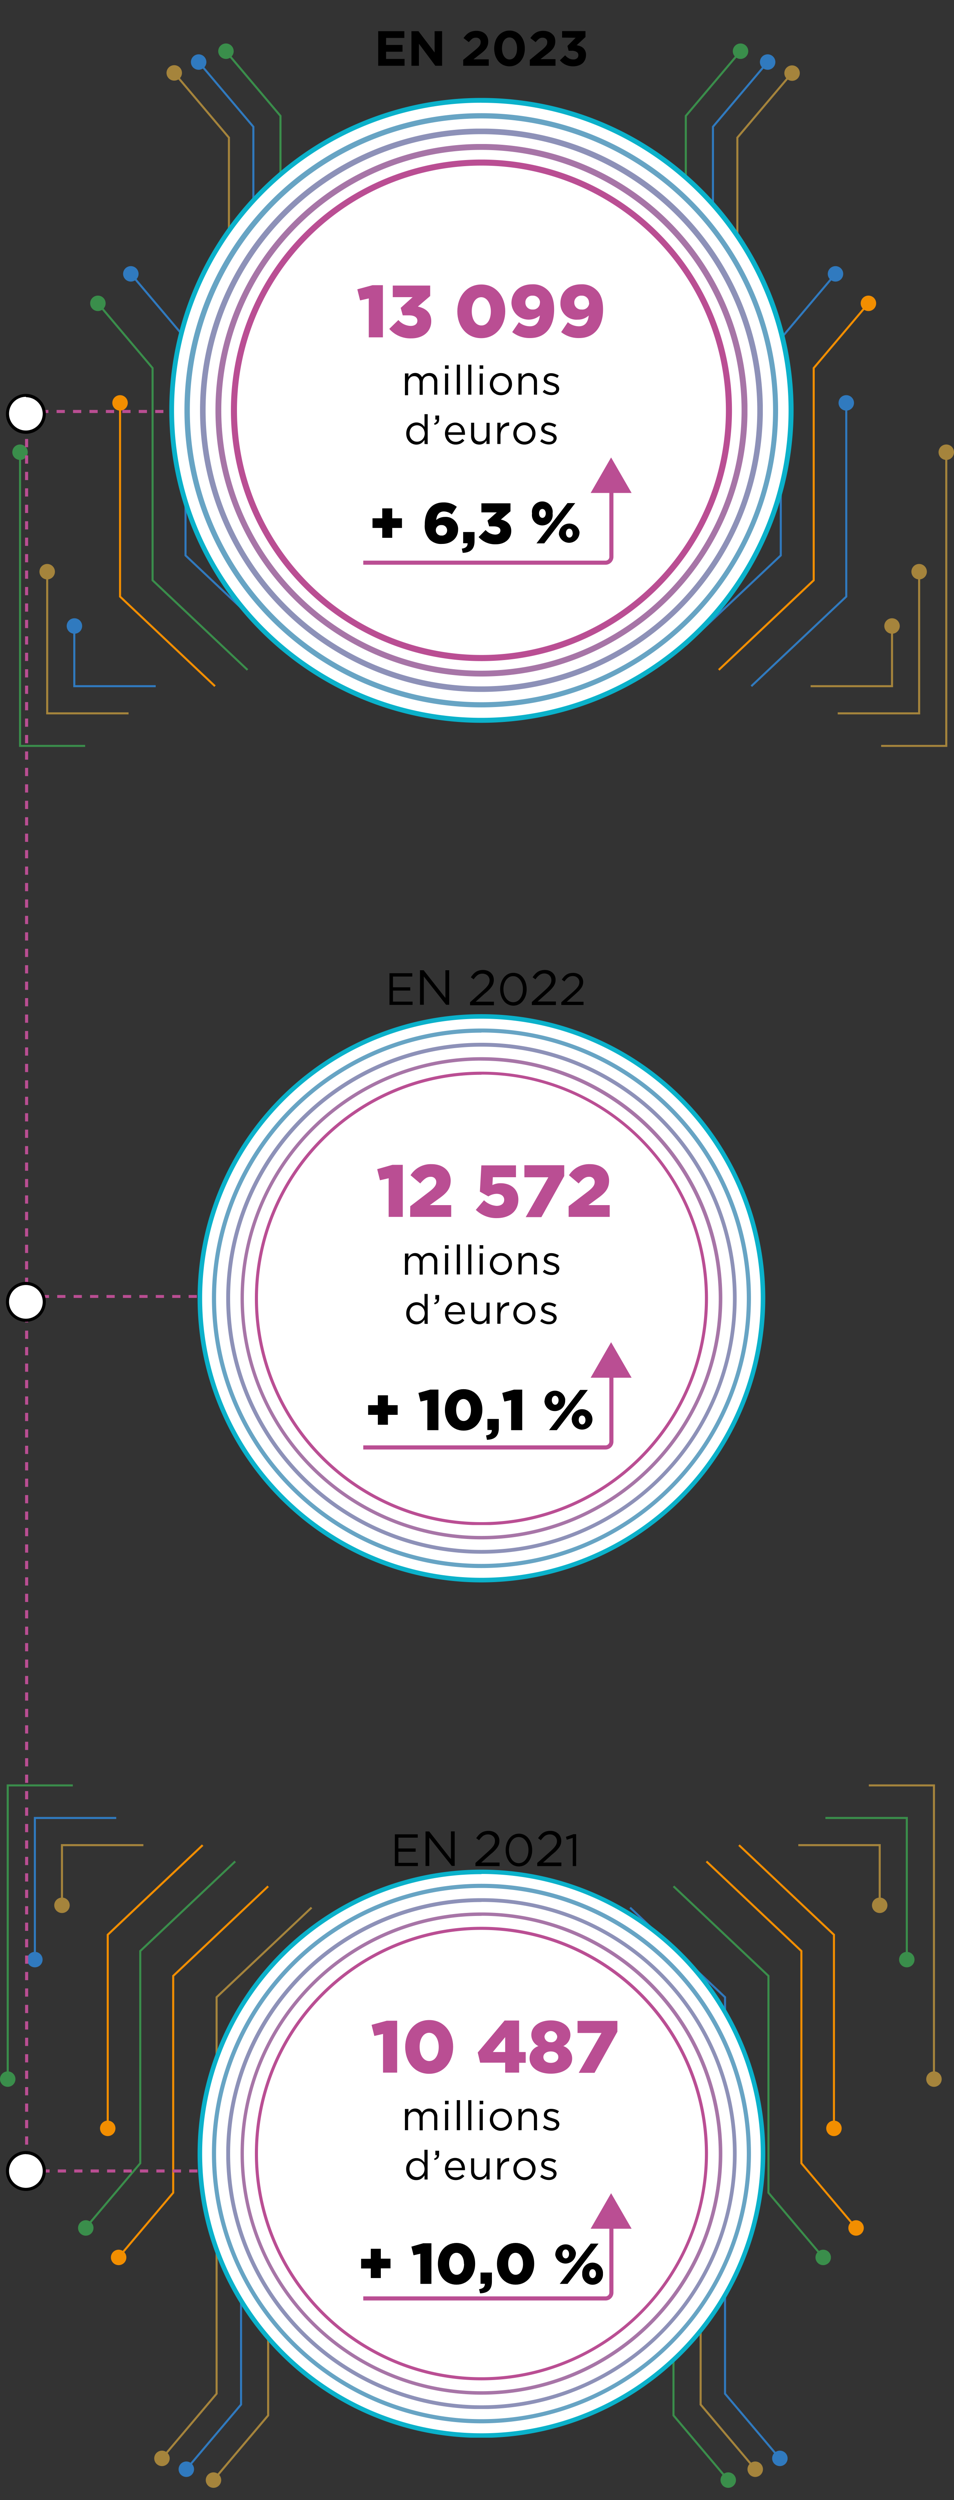 <?xml version="1.0" encoding="utf-8"?>
<svg xmlns="http://www.w3.org/2000/svg" xmlns:xlink="http://www.w3.org/1999/xlink" id="Calque_1" data-name="Calque 1" viewBox="0 0 232.28 608.15">
  <rect x="0" y="0" width="232.28" height="608.15" fill="#333333" stroke="none"/>
  <defs>
    <style>.cls-1{fill:none;}.cls-2{fill:#a5843c;}.cls-3{clip-path:url(#clip-path);}.cls-4{fill:#f28e00;}.cls-5{fill:#3a8e4b;}.cls-6{fill:#307abf;}.cls-7{clip-path:url(#clip-path-2);}.cls-8{clip-path:url(#clip-path-3);}.cls-9{clip-path:url(#clip-path-4);}.cls-10{fill:#ba4e93;}.cls-11{clip-path:url(#clip-path-5);}.cls-12{fill:#fff;}.cls-13{fill:#0bb1ca;}.cls-14{clip-path:url(#clip-path-6);}.cls-15{fill:#67a4c4;}.cls-16{clip-path:url(#clip-path-7);}.cls-17{fill:#8d91b8;}.cls-18{clip-path:url(#clip-path-8);}.cls-19{fill:#a775a7;}.cls-20{clip-path:url(#clip-path-9);}.cls-21{clip-path:url(#clip-path-10);}.cls-22{clip-path:url(#clip-path-11);}.cls-23{clip-path:url(#clip-path-12);}.cls-24{clip-path:url(#clip-path-13);}.cls-25{clip-path:url(#clip-path-14);}.cls-26{clip-path:url(#clip-path-15);}.cls-27{clip-path:url(#clip-path-16);}.cls-28{clip-path:url(#clip-path-17);}.cls-29{clip-path:url(#clip-path-18);}.cls-30{clip-path:url(#clip-path-19);}.cls-31{clip-path:url(#clip-path-20);}</style>
    <clipPath id="clip-path">
      <rect class="cls-1" y="434.03" width="95.85" height="171.12"/>
    </clipPath>
    <clipPath id="clip-path-2">
      <rect class="cls-1" x="3" y="10.57" width="95.85" height="171.11"/>
    </clipPath>
    <clipPath id="clip-path-3">
      <rect class="cls-1" x="133.43" y="434.03" width="95.85" height="171.12"/>
    </clipPath>
    <clipPath id="clip-path-4">
      <rect class="cls-1" x="136.43" y="10.57" width="95.85" height="171.11"/>
    </clipPath>
    <clipPath id="clip-path-5">
      <rect class="cls-1" x="41.2" y="23.78" width="152.04" height="152.04"/>
    </clipPath>
    <clipPath id="clip-path-6">
      <rect class="cls-1" x="44.95" y="27.53" width="144.54" height="144.54"/>
    </clipPath>
    <clipPath id="clip-path-7">
      <rect class="cls-1" x="48.7" y="31.28" width="137.03" height="137.03"/>
    </clipPath>
    <clipPath id="clip-path-8">
      <rect class="cls-1" x="52.46" y="35.03" width="129.53" height="129.53"/>
    </clipPath>
    <clipPath id="clip-path-9">
      <rect class="cls-1" x="56.21" y="38.78" width="122.03" height="122.03"/>
    </clipPath>
    <clipPath id="clip-path-10">
      <rect class="cls-1" x="48.11" y="246.69" width="138.22" height="138.22"/>
    </clipPath>
    <clipPath id="clip-path-11">
      <rect class="cls-1" x="51.6" y="250.18" width="131.24" height="131.24"/>
    </clipPath>
    <clipPath id="clip-path-12">
      <rect class="cls-1" x="55.09" y="253.66" width="124.27" height="124.27"/>
    </clipPath>
    <clipPath id="clip-path-13">
      <rect class="cls-1" x="58.57" y="257.15" width="117.3" height="117.3"/>
    </clipPath>
    <clipPath id="clip-path-14">
      <rect class="cls-1" x="62.06" y="260.64" width="110.32" height="110.32"/>
    </clipPath>
    <clipPath id="clip-path-15">
      <rect class="cls-1" x="48.11" y="454.73" width="138.22" height="138.22"/>
    </clipPath>
    <clipPath id="clip-path-16">
      <rect class="cls-1" x="51.6" y="458.22" width="131.24" height="131.24"/>
    </clipPath>
    <clipPath id="clip-path-17">
      <rect class="cls-1" x="55.09" y="461.71" width="124.27" height="124.27"/>
    </clipPath>
    <clipPath id="clip-path-18">
      <rect class="cls-1" x="58.57" y="465.19" width="117.3" height="117.29"/>
    </clipPath>
    <clipPath id="clip-path-19">
      <rect class="cls-1" x="62.06" y="468.68" width="110.32" height="110.32"/>
    </clipPath>
    <clipPath id="clip-path-20">
      <rect class="cls-1" x="-49.55" y="-127.85" width="595.27" height="841.89"/>
    </clipPath>
  </defs>
  <g id="Calque_2" data-name="Calque 2">
    <g id="Calque_1-2" data-name="Calque 1-2">
      <polygon class="cls-2" points="39.55 598.22 39.17 597.9 52.49 582.16 52.49 485.7 75.69 463.83 76.03 464.19 52.99 485.92 52.99 582.34 52.93 582.41 39.55 598.22"/>
      <g class="cls-3">
        <path class="cls-2" d="M38,596.77a1.88,1.88,0,1,0,2.65-.22,1.88,1.88,0,0,0-2.65.22h0"/>
        <polygon class="cls-4" points="28.98 549.34 28.6 549.02 41.92 533.28 41.92 480.52 65.12 458.65 65.46 459.01 42.42 480.74 42.42 533.46 42.36 533.53 28.98 549.34"/>
        <path class="cls-4" d="M27.45,547.89a1.88,1.88,0,1,0,2.65-.22,1.88,1.88,0,0,0-2.65.22h0"/>
        <polygon class="cls-5" points="20.97 542.17 20.58 541.85 33.9 526.11 33.9 474.47 57.1 452.6 57.44 452.96 34.4 474.69 34.4 526.29 34.34 526.36 20.97 542.17"/>
        <path class="cls-5" d="M19.45,540.72a1.88,1.88,0,1,0,2.65-.22,1.88,1.88,0,0,0-2.65.22h0"/>
        <polygon class="cls-4" points="26.48 517.81 25.98 517.81 25.98 470.51 49.17 448.64 49.52 449 26.48 470.73 26.48 517.81"/>
        <path class="cls-4" d="M24.35,517.71a1.88,1.88,0,1,0,1.88-1.88,1.88,1.88,0,0,0-1.88,1.88h0"/>
        <polygon class="cls-6" points="45.5 600.86 45.12 600.54 58.44 584.8 58.44 488.35 81.63 466.47 81.98 466.84 58.94 488.56 58.94 584.99 58.88 585.05 45.5 600.86"/>
        <path class="cls-6" d="M43.93,599.41a1.88,1.88,0,1,0,2.65-.22,1.88,1.88,0,0,0-2.65.22v0"/>
        <polygon class="cls-2" points="52.1 603.51 51.72 603.18 65.04 587.44 65.04 490.99 88.24 469.12 88.58 469.48 65.54 491.2 65.54 587.63 65.48 587.7 52.1 603.51"/>
        <path class="cls-2" d="M50.54,602.06a1.88,1.88,0,1,0,2.65-.23,1.88,1.88,0,0,0-2.65.23v0"/>
        <polygon class="cls-2" points="72.81 544.79 72.31 544.79 72.31 493.63 95.51 471.76 95.85 472.12 72.81 493.84 72.81 544.79"/>
        <path class="cls-2" d="M70.68,544.7a1.88,1.88,0,1,0,1.88-1.88,1.88,1.88,0,0,0-1.88,1.88h0"/>
        <polygon class="cls-6" points="8.74 476.76 8.24 476.76 8.24 441.96 28.3 441.96 28.3 442.46 8.74 442.46 8.74 476.76"/>
        <path class="cls-6" d="M6.61,476.66a1.88,1.88,0,1,0,1.88-1.88h0a1.88,1.88,0,0,0-1.88,1.88h0"/>
        <polygon class="cls-2" points="15.34 463.55 14.84 463.55 14.84 448.57 34.91 448.57 34.91 449.07 15.34 449.07 15.34 463.55"/>
        <path class="cls-2" d="M13.21,463.45a1.88,1.88,0,1,0,1.88-1.88,1.88,1.88,0,0,0-1.88,1.88h0"/>
        <polygon class="cls-5" points="2.13 505.82 1.63 505.82 1.63 434.04 17.73 434.04 17.73 434.54 2.13 434.54 2.13 505.82"/>
        <path class="cls-5" d="M0,505.73a1.88,1.88,0,1,0,1.88-1.88A1.88,1.88,0,0,0,0,505.73H0"/>
      </g>
      <polygon class="cls-2" points="78.69 151.9 55.49 130.03 55.49 33.57 42.17 17.83 42.55 17.51 55.99 33.39 55.99 129.81 79.03 151.54 78.69 151.9"/>
      <g class="cls-7">
        <path class="cls-2" d="M43.86,16.52a1.88,1.88,0,1,0-.22,2.65,1.88,1.88,0,0,0,.22-2.65h0"/>
        <polygon class="cls-6" points="68.12 157.08 44.92 135.21 44.92 82.45 31.6 66.71 31.99 66.39 45.42 82.27 45.42 135 68.46 156.72 68.12 157.08"/>
        <path class="cls-6" d="M33.29,65.4a1.88,1.88,0,1,0-.22,2.65,1.88,1.88,0,0,0,.22-2.65h0"/>
        <polygon class="cls-5" points="60.1 163.13 36.9 141.26 36.9 89.62 23.58 73.88 23.97 73.56 37.4 89.44 37.4 141.04 60.44 162.77 60.1 163.13"/>
        <path class="cls-5" d="M25.27,72.57a1.88,1.88,0,1,0-.22,2.65,1.88,1.88,0,0,0,.22-2.65h0"/>
        <polygon class="cls-4" points="52.17 167.09 28.98 145.22 28.98 97.92 29.48 97.92 29.48 145.01 52.52 166.73 52.17 167.09"/>
        <path class="cls-4" d="M31.11,98a1.88,1.88,0,1,0-1.88,1.88A1.88,1.88,0,0,0,31.11,98h0"/>
        <polygon class="cls-6" points="84.63 149.26 61.44 127.39 61.44 30.93 48.12 15.19 48.5 14.87 61.94 30.75 61.94 127.17 84.98 148.9 84.63 149.26"/>
        <path class="cls-6" d="M49.8,13.88a1.88,1.88,0,1,0-.22,2.65,1.86,1.86,0,0,0,.23-2.63v0"/>
        <polygon class="cls-5" points="91.24 146.62 68.04 124.74 68.04 28.29 54.72 12.55 55.1 12.22 68.54 28.11 68.54 124.53 91.58 146.25 91.24 146.62"/>
        <path class="cls-5" d="M56.45,11.24a1.88,1.88,0,1,0-.22,2.65,1.88,1.88,0,0,0,.22-2.65h0"/>
        <polygon class="cls-2" points="98.51 143.97 75.31 122.1 75.31 70.94 75.81 70.94 75.81 121.89 98.85 143.61 98.51 143.97"/>
        <path class="cls-2" d="M77.45,71a1.88,1.88,0,1,0-1.88,1.88A1.88,1.88,0,0,0,77.45,71h0"/>
        <polygon class="cls-2" points="31.3 173.77 11.24 173.77 11.24 138.97 11.74 138.97 11.74 173.27 31.3 173.27 31.3 173.77"/>
        <path class="cls-2" d="M13.37,139.06a1.88,1.88,0,1,0-1.92,1.88,1.88,1.88,0,0,0,1.92-1.88"/>
        <polygon class="cls-6" points="37.91 167.16 17.84 167.16 17.84 152.18 18.34 152.18 18.34 166.66 37.91 166.66 37.91 167.16"/>
        <path class="cls-6" d="M20,152.27a1.88,1.88,0,1,0-1.88,1.88A1.88,1.88,0,0,0,20,152.27h0"/>
        <polygon class="cls-5" points="20.73 181.69 4.63 181.69 4.63 109.91 5.13 109.91 5.13 181.19 20.73 181.19 20.73 181.69"/>
        <path class="cls-5" d="M6.76,110a1.88,1.88,0,1,0-1.88,1.88A1.88,1.88,0,0,0,6.76,110h0"/>
      </g>
      <polygon class="cls-6" points="189.72 598.22 176.28 582.34 176.28 485.92 153.24 464.19 153.59 463.83 176.78 485.7 176.78 582.16 190.1 597.9 189.72 598.22"/>
      <g class="cls-8">
        <path class="cls-6" d="M188.45,599.2a1.88,1.88,0,1,0,.22-2.65,1.88,1.88,0,0,0-.22,2.65h0"/>
        <polygon class="cls-5" points="200.29 549.34 186.85 533.46 186.85 480.74 163.81 459.01 164.16 458.65 187.35 480.52 187.35 533.28 200.67 549.02 200.29 549.34"/>
        <path class="cls-5" d="M199,550.32a1.88,1.88,0,1,0,.22-2.65,1.88,1.88,0,0,0-.22,2.65h0"/>
        <polygon class="cls-4" points="208.31 542.17 194.87 526.29 194.87 474.69 171.83 452.96 172.18 452.6 195.37 474.47 195.37 526.11 208.69 541.85 208.31 542.17"/>
        <path class="cls-4" d="M207,543.15a1.88,1.88,0,1,0,.22-2.65,1.88,1.88,0,0,0-.22,2.65h0"/>
        <polygon class="cls-4" points="203.3 517.81 202.8 517.81 202.8 470.73 179.76 449 180.1 448.64 203.3 470.51 203.3 517.81"/>
        <path class="cls-4" d="M201.17,517.71a1.88,1.88,0,1,0,1.88-1.88,1.88,1.88,0,0,0-1.88,1.88h0"/>
        <polygon class="cls-2" points="183.78 600.86 170.34 584.99 170.34 488.56 147.3 466.84 147.64 466.47 170.84 488.35 170.84 584.8 184.16 600.54 183.78 600.86"/>
        <path class="cls-2" d="M182.45,601.84a1.88,1.88,0,1,0,.22-2.65,1.86,1.86,0,0,0-.23,2.63v0"/>
        <polygon class="cls-5" points="177.17 603.51 163.73 587.63 163.73 491.2 140.69 469.48 141.04 469.12 164.23 490.99 164.23 587.44 177.55 603.18 177.17 603.51"/>
        <path class="cls-5" d="M175.87,604.48a1.88,1.88,0,1,0,.23-2.65h0a1.86,1.86,0,0,0-.22,2.63h0"/>
        <polygon class="cls-6" points="156.97 544.79 156.47 544.79 156.47 493.84 133.43 472.12 133.77 471.76 156.97 493.63 156.97 544.79"/>
        <path class="cls-6" d="M154.84,544.7a1.88,1.88,0,1,0,1.88-1.88,1.88,1.88,0,0,0-1.88,1.88h0"/>
        <polygon class="cls-5" points="221.04 476.76 220.54 476.76 220.54 442.46 200.97 442.46 200.97 441.96 221.04 441.96 221.04 476.76"/>
        <path class="cls-5" d="M218.91,476.66a1.88,1.88,0,1,0,1.88-1.88,1.88,1.88,0,0,0-1.88,1.88h0"/>
        <polygon class="cls-2" points="214.44 463.55 213.94 463.55 213.94 449.07 194.37 449.07 194.37 448.57 214.44 448.57 214.44 463.55"/>
        <path class="cls-2" d="M212.31,463.45a1.88,1.88,0,1,0,1.88-1.88,1.88,1.88,0,0,0-1.88,1.88h0"/>
        <polygon class="cls-2" points="227.65 505.82 227.15 505.82 227.15 434.54 211.54 434.54 211.54 434.04 227.65 434.04 227.65 505.82"/>
        <path class="cls-2" d="M225.52,505.73a1.88,1.88,0,1,0,1.93-1.88,1.88,1.88,0,0,0-1.93,1.88h0"/>
      </g>
      <polygon class="cls-2" points="156.59 151.9 156.24 151.54 179.28 129.81 179.28 33.39 192.72 17.51 193.1 17.83 179.78 33.57 179.78 130.03 156.59 151.9"/>
      <g class="cls-9">
        <path class="cls-2" d="M194.29,19a1.88,1.88,0,1,0-2.65.22,1.88,1.88,0,0,0,2.65-.22h0"/>
        <polygon class="cls-6" points="167.16 157.08 166.81 156.72 189.85 135 189.85 82.27 203.29 66.39 203.67 66.71 190.35 82.45 190.35 135.21 167.16 157.08"/>
        <path class="cls-6" d="M204.86,67.83a1.88,1.88,0,1,0-2.65.22,1.88,1.88,0,0,0,2.65-.22h0"/>
        <polygon class="cls-4" points="175.18 163.13 174.83 162.77 197.87 141.04 197.87 89.44 211.31 73.56 211.69 73.88 198.37 89.62 198.37 141.26 175.18 163.13"/>
        <path class="cls-4" d="M212.88,75a1.88,1.88,0,1,0-2.65.22,1.88,1.88,0,0,0,2.65-.22h0"/>
        <polygon class="cls-6" points="183.1 167.09 182.76 166.73 205.8 145.01 205.8 97.92 206.3 97.92 206.3 145.22 183.1 167.09"/>
        <path class="cls-6" d="M207.93,98a1.88,1.88,0,1,0-1.88,1.88A1.88,1.88,0,0,0,207.93,98h0"/>
        <polygon class="cls-6" points="150.64 149.26 150.3 148.9 173.34 127.17 173.34 30.75 186.78 14.87 187.16 15.19 173.84 30.93 173.84 127.39 150.64 149.26"/>
        <path class="cls-6" d="M188.34,16.31a1.88,1.88,0,1,0-2.65.22,1.88,1.88,0,0,0,2.65-.22h0"/>
        <polygon class="cls-5" points="144.04 146.62 143.69 146.25 166.73 124.53 166.73 28.11 180.17 12.22 180.55 12.55 167.23 28.29 167.23 124.74 144.04 146.62"/>
        <path class="cls-5" d="M181.74,13.67a1.88,1.88,0,1,0-2.65.22,1.88,1.88,0,0,0,2.65-.22h0"/>
        <polygon class="cls-6" points="136.77 143.97 136.43 143.61 159.47 121.89 159.47 70.94 159.97 70.94 159.97 122.1 136.77 143.97"/>
        <path class="cls-6" d="M161.6,71a1.88,1.88,0,1,0-1.88,1.88A1.88,1.88,0,0,0,161.6,71h0"/>
        <polygon class="cls-2" points="224.04 173.77 203.97 173.77 203.97 173.27 223.54 173.27 223.54 138.97 224.04 138.97 224.04 173.77"/>
        <path class="cls-2" d="M225.67,139.06a1.88,1.88,0,1,0-1.88,1.88,1.88,1.88,0,0,0,1.88-1.88h0"/>
        <polygon class="cls-2" points="217.44 167.16 197.37 167.16 197.37 166.66 216.94 166.66 216.94 152.18 217.44 152.18 217.44 167.16"/>
        <path class="cls-2" d="M219.07,152.27a1.88,1.88,0,1,0-1.88,1.88,1.88,1.88,0,0,0,1.88-1.88"/>
        <polygon class="cls-2" points="230.65 181.69 214.54 181.69 214.54 181.19 230.15 181.19 230.15 109.91 230.65 109.91 230.65 181.69"/>
        <path class="cls-2" d="M232.28,110a1.88,1.88,0,1,0-1.88,1.88,1.88,1.88,0,0,0,1.88-1.88h0"/>
      </g>
      <path class="cls-10" d="M82.78,315.71h-.85V315h.85Zm-2.85,0h-2V315h2Zm-4,0h-2V315h2Zm-4,0h-2V315h2Zm-4,0h-2V315h2Zm-4,0h-2V315h2Zm-4,0h-2V315h2Zm-4,0h-2V315h2Zm-4,0h-2V315h2Zm-4,0h-2V315h2Zm-4,0h-2V315h2Zm-4,0h-2V315h2Zm-4,0h-2V315h2Zm-4,0h-2V315h2Zm-4,0h-2V315h2Zm-4,0h-2V315h2Zm-4,0h-2V315h2Zm-4,0h-2V315h2Zm-4,0h-2V315h2Zm-4,0H6.1v-.93h.75V315H7.93Zm-1.08-2.93H6.1v-2h.75Zm0-4H6.1v-2h.75Zm0-4H6.1v-2h.75Zm0-4H6.1v-2h.75Zm0-4H6.1v-2h.75Zm0-4H6.1v-2h.75Zm0-4H6.1v-2h.75Zm0-4H6.1v-2h.75Zm0-4H6.1v-2h.75Zm0-4H6.1v-2h.75Zm0-4H6.1v-2h.75Zm0-4H6.1v-2h.75Zm0-4H6.1v-2h.75Zm0-4H6.1v-2h.75Zm0-4H6.1v-2h.75Zm0-4H6.1v-2h.75Zm0-4H6.1v-2h.75Zm0-4H6.1v-2h.75Zm0-4H6.1v-2h.75Zm0-4H6.1v-2h.75Zm0-4H6.1v-2h.75Zm0-4H6.1v-2h.75Zm0-4H6.1v-2h.75Zm0-4H6.1v-2h.75Zm0-4H6.1v-2h.75Zm0-4H6.1v-2h.75Zm0-4H6.1v-2h.75Zm0-4H6.1v-2h.75Zm0-4H6.1v-2h.75Zm0-4H6.1v-2h.75Zm0-4H6.1v-2h.75Zm0-4H6.1v-2h.75Zm0-4H6.1v-2h.75Zm0-4H6.1v-2h.75Zm0-4H6.1v-2h.75Zm0-4H6.1v-2h.75Zm0-4H6.1v-2h.75Zm0-4H6.1v-2h.75Zm0-4H6.1v-2h.75Zm0-4H6.1v-2h.75Zm0-4H6.1v-2h.75Zm0-4H6.1v-2h.75Zm0-4H6.1v-2h.75Zm0-4H6.1v-2h.75Zm0-4H6.1v-2h.75Zm0-4H6.1v-2h.75Zm0-4H6.1v-2h.75Zm0-4H6.1v-2h.75Zm0-4H6.1v-2h.75Zm0-4H6.1v-2h.75Zm0-4H6.1v-2h.75Zm0-4H6.1v-2h.75Zm0-4H6.1v-2h.75Zm0-4H6.1V99.71H7.78v.75H6.85Zm72.93-.32h-2v-.75h2Zm-4,0h-2v-.75h2Zm-4,0h-2v-.75h2Zm-4,0h-2v-.75h2Zm-4,0h-2v-.75h2Zm-4,0h-2v-.75h2Zm-4,0h-2v-.75h2Zm-4,0h-2v-.75h2Zm-4,0h-2v-.75h2Zm-4,0h-2v-.75h2Zm-4,0h-2v-.75h2Zm-4,0h-2v-.75h2Zm-4,0h-2v-.75h2Zm-4,0h-2v-.75h2Zm-4,0h-2v-.75h2Zm-4,0h-2v-.75h2Zm-4,0h-2v-.75h2Zm-4,0h-2v-.75h2Z"/>
      <path class="cls-10" d="M82.78,528.45h-.71v-.75h.71Zm-2.71,0h-2v-.75h2Zm-4,0h-2v-.75h2Zm-4,0h-2v-.75h2Zm-4,0h-2v-.75h2Zm-4,0h-2v-.75h2Zm-4,0h-2v-.75h2Zm-4,0h-2v-.75h2Zm-4,0h-2v-.75h2Zm-4,0h-2v-.75h2Zm-4,0h-2v-.75h2Zm-4,0h-2v-.75h2Zm-4,0h-2v-.75h2Zm-4,0h-2v-.75h2Zm-4,0h-2v-.75h2Zm-4,0h-2v-.75h2Zm-4,0h-2v-.75h2Zm-4,0h-2v-.75h2Zm-4,0h-2v-.75h2Zm-4,0h-2v-.78h2Zm-1.21-2.78H6.11v-2h.75Zm0-4H6.11v-2h.75Zm0-4H6.11v-2h.75Zm0-4H6.11v-2h.75Zm0-4H6.11v-2h.75Zm0-4H6.11v-2h.75Zm0-4H6.11v-2h.75Zm0-4H6.11v-2h.75Zm0-4H6.11v-2h.75Zm0-4H6.11v-2h.75Zm0-4H6.11v-2h.75Zm0-4H6.11v-2h.75Zm0-4H6.11v-2h.75Zm0-4H6.11v-2h.75Zm0-4H6.11v-2h.75Zm0-4H6.11v-2h.75Zm0-4H6.11v-2h.75Zm0-4H6.11v-2h.75Zm0-4H6.11v-2h.75Zm0-4H6.11v-2h.75Zm0-4H6.11v-2h.75Zm0-4H6.11v-2h.75Zm0-4H6.11v-2h.75Zm0-4H6.11v-2h.75Zm0-4H6.11v-2h.75Zm0-4H6.11v-2h.75Zm0-4H6.11v-2h.75Zm0-4H6.11v-2h.75Zm0-4H6.11v-2h.75Zm0-4H6.11v-2h.75Zm0-4H6.11v-2h.75Zm0-4H6.11v-2h.75Zm0-4H6.11v-2h.75Zm0-4H6.11v-2h.75Zm0-4H6.11v-2h.75Zm0-4H6.11v-2h.75Zm0-4H6.11v-2h.75Zm0-4H6.11v-2h.75Zm0-4H6.11v-2h.75Zm0-4H6.11v-2h.75Zm0-4H6.11v-2h.75Zm0-4H6.11v-2h.75Zm0-4H6.11v-2h.75Zm0-4H6.11v-2h.75Zm0-4H6.11v-2h.75Zm0-4H6.11v-2h.75Zm0-4H6.11v-2h.75Zm0-4H6.11v-2h.75Zm0-4H6.11v-2h.75Zm0-4H6.11v-2h.75Zm0-4H6.11v-2h.75Zm0-4H6.11v-2h.75Zm0-4H6.11v-2h.75Z"/>
      <g class="cls-11">
        <path class="cls-12" d="M117.22,175.21h0a75.42,75.42,0,1,1,75.42-75.42h0a75.41,75.41,0,0,1-75.41,75.41h0"/>
        <path class="cls-13" d="M117.22,175.82a76,76,0,1,1,76-76h0A76.11,76.11,0,0,1,117.22,175.82Zm0-150.83A74.81,74.81,0,1,0,192,99.8,74.81,74.81,0,0,0,117.22,25Z"/>
      </g>
      <g class="cls-14">
        <path class="cls-12" d="M117.22,171.42h0a71.63,71.63,0,1,1,71.63-71.63h0a71.63,71.63,0,0,1-71.62,71.62h0"/>
        <path class="cls-15" d="M117.22,172.07a72.27,72.27,0,1,1,72.23-72.31v0A72.35,72.35,0,0,1,117.22,172.07Zm0-143.26a71,71,0,1,0,71,71,71,71,0,0,0-71-71Z"/>
      </g>
      <g class="cls-16">
        <path class="cls-12" d="M117.22,167.64h0A67.84,67.84,0,1,1,185.06,99.8h0a67.84,67.84,0,0,1-67.84,67.84"/>
        <path class="cls-17" d="M117.22,168.31a68.52,68.52,0,1,1,68.52-68.52h0A68.59,68.59,0,0,1,117.22,168.31Zm0-135.67A67.16,67.16,0,1,0,184.38,99.8h0A67.23,67.23,0,0,0,117.22,32.64Z"/>
      </g>
      <g class="cls-18">
        <path class="cls-12" d="M117.22,163.85h0a64.05,64.05,0,1,1,64-64.1v.1a64.06,64.06,0,0,1-64,64"/>
        <path class="cls-19" d="M117.22,164.56A64.77,64.77,0,1,1,182,99.79h0A64.83,64.83,0,0,1,117.22,164.56Zm0-128.1A63.34,63.34,0,1,0,180.56,99.8h0A63.41,63.41,0,0,0,117.22,36.46Z"/>
      </g>
      <g class="cls-20">
        <path class="cls-12" d="M117.22,160.06h0a60.27,60.27,0,1,1,60.23-60.31v0a60.26,60.26,0,0,1-60.26,60.26h0"/>
        <path class="cls-10" d="M117.22,160.81a61,61,0,1,1,61-61A61,61,0,0,1,117.22,160.81Zm0-120.53A59.52,59.52,0,1,0,176.74,99.8,59.52,59.52,0,0,0,117.22,40.28Z"/>
      </g>
      <g class="cls-21">
        <path class="cls-12" d="M117.22,384.36h0a68.56,68.56,0,1,1,68.56-68.56,68.57,68.57,0,0,1-68.56,68.56"/>
        <path class="cls-13" d="M117.22,384.91a69.11,69.11,0,1,1,69.11-69.11h0A69.2,69.2,0,0,1,117.22,384.91Zm0-137.12a68,68,0,1,0,68,68A68,68,0,0,0,117.22,247.79Z"/>
      </g>
      <g class="cls-22">
        <path class="cls-12" d="M117.22,380.91h0a65.12,65.12,0,1,1,65.12-65.12h0a65.11,65.11,0,0,1-65.11,65.11h0"/>
        <path class="cls-15" d="M117.22,381.42a65.62,65.62,0,1,1,65.62-65.62h0A65.7,65.7,0,0,1,117.22,381.42Zm0-130.23a64.61,64.61,0,1,0,64.61,64.61h0a64.69,64.69,0,0,0-64.61-64.65Z"/>
      </g>
      <g class="cls-23">
        <path class="cls-12" d="M117.22,377.47h0a61.68,61.68,0,1,1,61.68-61.68h0a61.67,61.67,0,0,1-61.67,61.67h0"/>
        <path class="cls-17" d="M117.22,377.93a62.14,62.14,0,1,1,62.14-62.14h0A62.2,62.2,0,0,1,117.22,377.93Zm0-123.34a61.21,61.21,0,1,0,61.23,61.21A61.2,61.2,0,0,0,117.22,254.59Z"/>
      </g>
      <g class="cls-24">
        <path class="cls-12" d="M117.22,374h0a58.23,58.23,0,1,1,58.23-58.23A58.23,58.23,0,0,1,117.22,374h0"/>
        <path class="cls-19" d="M117.22,374.45a58.65,58.65,0,1,1,58.65-58.65h0A58.72,58.72,0,0,1,117.22,374.45Zm0-116.46A57.81,57.81,0,1,0,175,315.8h0A57.88,57.88,0,0,0,117.22,258Z"/>
      </g>
      <g class="cls-25">
        <path class="cls-12" d="M117.22,370.58h0A54.79,54.79,0,1,1,172,315.79h0a54.77,54.77,0,0,1-54.76,54.78h0"/>
        <path class="cls-10" d="M117.22,371a55.16,55.16,0,1,1,55.16-55.16A55.17,55.17,0,0,1,117.22,371Zm0-109.57a54.41,54.41,0,1,0,54.41,54.41A54.41,54.41,0,0,0,117.22,261.39Z"/>
      </g>
      <g class="cls-26">
        <path class="cls-12" d="M117.22,592.4h0a68.56,68.56,0,1,1,68.56-68.56,68.57,68.57,0,0,1-68.56,68.56"/>
        <path class="cls-13" d="M117.22,593a69.11,69.11,0,1,1,69.11-69.11h0A69.2,69.2,0,0,1,117.22,593Zm0-137.12a68,68,0,1,0,68,68A68,68,0,0,0,117.22,455.83Z"/>
      </g>
      <g class="cls-27">
        <path class="cls-12" d="M117.22,589h0a65.12,65.12,0,1,1,65.12-65.12h0A65.11,65.11,0,0,1,117.23,589h0"/>
        <path class="cls-15" d="M117.22,589.46a65.62,65.62,0,1,1,65.62-65.62h0A65.7,65.7,0,0,1,117.22,589.46Zm0-130.23a64.61,64.61,0,1,0,64.61,64.61h0A64.68,64.68,0,0,0,117.22,459.23Z"/>
      </g>
      <g class="cls-28">
        <path class="cls-12" d="M117.22,585.51h0a61.67,61.67,0,1,1,61.67-61.67h0a61.67,61.67,0,0,1-61.67,61.67"/>
        <path class="cls-17" d="M117.22,586a62.14,62.14,0,1,1,62.14-62.14h0A62.2,62.2,0,0,1,117.22,586Zm0-123.34a61.21,61.21,0,1,0,61.23,61.21A61.2,61.2,0,0,0,117.22,462.63Z"/>
      </g>
      <g class="cls-29">
        <path class="cls-12" d="M117.22,582.07h0a58.23,58.23,0,1,1,58.23-58.23h0a58.23,58.23,0,0,1-58.23,58.23"/>
        <path class="cls-19" d="M117.22,582.49a58.65,58.65,0,1,1,58.65-58.65A58.65,58.65,0,0,1,117.22,582.49Zm0-116.46A57.81,57.81,0,1,0,175,523.84h0A57.88,57.88,0,0,0,117.22,466Z"/>
      </g>
      <g class="cls-30">
        <path class="cls-12" d="M117.22,578.62h0A54.79,54.79,0,1,1,172,523.83h0a54.77,54.77,0,0,1-54.76,54.78h0"/>
        <path class="cls-10" d="M117.22,579a55.16,55.16,0,1,1,55.16-55.16h0A55.23,55.23,0,0,1,117.22,579Zm0-109.57a54.41,54.41,0,1,0,54.41,54.41h0a54.46,54.46,0,0,0-54.41-54.41Z"/>
      </g>
      <g class="cls-31">
        <path class="cls-12" d="M10.78,100.67a4.43,4.43,0,1,1-4.43-4.52,4.43,4.43,0,0,1,4.43,4.52"/>
        <path d="M6.35,105.52a4.85,4.85,0,1,1,4.8-4.9v0A4.84,4.84,0,0,1,6.35,105.52Zm0-9a4.1,4.1,0,1,0,4.05,4.15v0a4.08,4.08,0,0,0-4.05-4.05Z"/>
        <path class="cls-12" d="M10.78,316.67a4.43,4.43,0,1,1-4.43-4.52,4.43,4.43,0,0,1,4.43,4.52"/>
        <path d="M6.35,321.52a4.85,4.85,0,1,1,4.8-4.9v.05A4.84,4.84,0,0,1,6.35,321.52Zm0-8.95a4.1,4.1,0,1,0,4.05,4.15v-.05a4.08,4.08,0,0,0-4.05-4.1Z"/>
        <path class="cls-12" d="M10.78,528.08a4.43,4.43,0,1,1-4.43-4.48,4.43,4.43,0,0,1,4.43,4.48"/>
        <path d="M6.35,532.93a4.85,4.85,0,1,1,4.8-4.9v.05A4.84,4.84,0,0,1,6.35,532.93Zm0-8.95a4.1,4.1,0,1,0,4.05,4.15v0A4.08,4.08,0,0,0,6.35,524Z"/>
      </g>
      <path d="M100.38,237.54h-4.7v2.61h4.21v.8H95.68v2.69h4.77v.79H94.83v-7.7h5.56Z"/>
      <path d="M108.45,236h.92v8.4h-.76l-5.42-6.88v6.88h-.93V236h.89l5.3,6.74Z"/>
      <path d="M116.33,237.15a4.42,4.42,0,0,0-1,1.07l-.69-.5a7.34,7.34,0,0,1,.59-.76,3.16,3.16,0,0,1,.65-.56,2.91,2.91,0,0,1,.79-.34,3.38,3.38,0,0,1,1-.12,2.85,2.85,0,0,1,1,.18,2.48,2.48,0,0,1,.82.5,2,2,0,0,1,.54.76,2.29,2.29,0,0,1,.2,1,2.77,2.77,0,0,1-.52,1.62,6.18,6.18,0,0,1-.66.78,9.68,9.68,0,0,1-1,.88l-2.24,2h4.45v.86h-5.81v-.73l3-2.69c.32-.29.59-.55.82-.78a5.56,5.56,0,0,0,.54-.66,2,2,0,0,0,.39-1.21,1.35,1.35,0,0,0-.14-.66,1.53,1.53,0,0,0-.36-.51,1.41,1.41,0,0,0-.54-.32,1.82,1.82,0,0,0-.65-.12A2.06,2.06,0,0,0,116.33,237.15Z"/>
      <path d="M128,242.15a4,4,0,0,1-.66,1.27,3.09,3.09,0,0,1-1,.87,2.91,2.91,0,0,1-3.69-.86,4.08,4.08,0,0,1-.65-1.26,5,5,0,0,1-.22-1.54,4.76,4.76,0,0,1,.23-1.54,4,4,0,0,1,.65-1.27,3.18,3.18,0,0,1,1-.86,2.77,2.77,0,0,1,1.35-.32,3,3,0,0,1,1.34.31,3.06,3.06,0,0,1,1,.86,4,4,0,0,1,.65,1.27,5.25,5.25,0,0,1,.23,1.53A5.37,5.37,0,0,1,128,242.15Zm-.84-2.73a3.39,3.39,0,0,0-.47-1,2.6,2.6,0,0,0-.74-.7,1.77,1.77,0,0,0-1-.27,1.85,1.85,0,0,0-1,.26,2.43,2.43,0,0,0-.74.69,3.39,3.39,0,0,0-.47,1,4.47,4.47,0,0,0-.16,1.21,4.59,4.59,0,0,0,.16,1.22,3.42,3.42,0,0,0,.48,1,2.32,2.32,0,0,0,.74.69,2.05,2.05,0,0,0,2,0,2.29,2.29,0,0,0,.73-.69,3.28,3.28,0,0,0,.47-1,4.73,4.73,0,0,0,0-2.44Z"/>
      <path d="M131.38,237.15a4.25,4.25,0,0,0-1,1.07l-.7-.5a7.34,7.34,0,0,1,.59-.76,3.49,3.49,0,0,1,.65-.56,3,3,0,0,1,.8-.34,3.38,3.38,0,0,1,1-.12,2.85,2.85,0,0,1,1,.18,2.48,2.48,0,0,1,.82.5,2.26,2.26,0,0,1,.73,1.71,2.44,2.44,0,0,1-.13.85,2.94,2.94,0,0,1-.39.77,6.18,6.18,0,0,1-.66.78c-.26.26-.58.56-.94.88l-2.25,2h4.45v.86h-5.86v-.73l3-2.69c.32-.29.6-.55.82-.78a6.87,6.87,0,0,0,.55-.66,2,2,0,0,0,.39-1.21,1.66,1.66,0,0,0-.14-.66,1.55,1.55,0,0,0-.37-.51,1.41,1.41,0,0,0-.54-.32,1.82,1.82,0,0,0-.65-.12A2,2,0,0,0,131.38,237.15Z"/>
      <path d="M138.36,237.74a4,4,0,0,0-.93,1l-.64-.46a4.57,4.57,0,0,1,.54-.69,2.46,2.46,0,0,1,.6-.51,2.33,2.33,0,0,1,.72-.32,3.49,3.49,0,0,1,.91-.11,2.63,2.63,0,0,1,1,.17,2.43,2.43,0,0,1,.76.45,2.27,2.27,0,0,1,.49.7,2.15,2.15,0,0,1,.18.87,2.59,2.59,0,0,1-.12.78,2.33,2.33,0,0,1-.36.7,5.87,5.87,0,0,1-.6.72q-.36.36-.87.81L138,243.67h4.08v.79h-5.41v-.67l2.79-2.47c.29-.26.54-.5.75-.71a7.22,7.22,0,0,0,.5-.6,1.88,1.88,0,0,0,.27-.55,1.77,1.77,0,0,0,.09-.56,1.42,1.42,0,0,0-.13-.61,1.54,1.54,0,0,0-.83-.76,1.77,1.77,0,0,0-.6-.11A2,2,0,0,0,138.36,237.74Z"/>
      <polygon class="cls-12" points="121.6 295.76 112.84 289.7 121.6 283.64 121.6 295.76"/>
      <polygon class="cls-12" points="121.6 504.14 112.84 498.08 121.6 492.02 121.6 504.14"/>
      <path d="M101.71,447H97v2.63h4.2v.79H97v2.7h4.75v.79H96.14v-7.72h5.57Z"/>
      <path d="M109.79,445.47h.92v8.4H110L104.53,447v6.89h-.92v-8.4h.89l5.29,6.73Z"/>
      <path d="M117.65,446.55a4.89,4.89,0,0,0-1,1.08l-.7-.51a8.45,8.45,0,0,1,.59-.75,3.21,3.21,0,0,1,.66-.56,2.52,2.52,0,0,1,.79-.34,3.38,3.38,0,0,1,1-.12,3.13,3.13,0,0,1,1.05.18,2.48,2.48,0,0,1,.82.5,2.25,2.25,0,0,1,.54.75,2.29,2.29,0,0,1,.19,1,3.06,3.06,0,0,1-.12.85,3.64,3.64,0,0,1-.39.76,7,7,0,0,1-.66.78c-.27.27-.58.56-1,.88l-2.25,2h4.46v.87h-5.87v-.77l3-2.69q.48-.43.81-.78a4.85,4.85,0,0,0,.55-.65,2.31,2.31,0,0,0,.3-.61,2,2,0,0,0,.09-.6,1.69,1.69,0,0,0-.11-.67,1.39,1.39,0,0,0-.37-.5,1.67,1.67,0,0,0-.54-.33,2,2,0,0,0-.64-.11A2.13,2.13,0,0,0,117.65,446.55Z"/>
      <path d="M129.34,451.55a4,4,0,0,1-.65,1.27,3.18,3.18,0,0,1-1,.86,2.94,2.94,0,0,1-1.34.32,3,3,0,0,1-1.35-.31,3.18,3.18,0,0,1-1-.86,4,4,0,0,1-.65-1.27,5.3,5.3,0,0,1-.23-1.53,5.37,5.37,0,0,1,.23-1.54,4,4,0,0,1,.66-1.27,2.9,2.9,0,0,1,4.69,0,4,4,0,0,1,.65,1.26,5,5,0,0,1,.22,1.54A4.76,4.76,0,0,1,129.34,451.55Zm-.83-2.74a3.3,3.3,0,0,0-.48-1,2.6,2.6,0,0,0-.74-.7,2.05,2.05,0,0,0-2,0,2.29,2.29,0,0,0-.73.69,3.39,3.39,0,0,0-.47,1,4.46,4.46,0,0,0,0,2.44,3.39,3.39,0,0,0,.47,1,2.51,2.51,0,0,0,.75.7,2.05,2.05,0,0,0,2,0,2.32,2.32,0,0,0,.74-.69,3,3,0,0,0,.46-1,4.47,4.47,0,0,0,.16-1.21,4.61,4.61,0,0,0-.16-1.23Z"/>
      <path d="M132.7,446.55a4.89,4.89,0,0,0-1,1.08l-.69-.51a8.45,8.45,0,0,1,.59-.75,3.16,3.16,0,0,1,.65-.56,2.52,2.52,0,0,1,.79-.34,3.38,3.38,0,0,1,1-.12,2.9,2.9,0,0,1,1.05.18,2.48,2.48,0,0,1,.82.5,1.93,1.93,0,0,1,.54.75,2.29,2.29,0,0,1,.2,1,2.67,2.67,0,0,1-.52,1.61,7,7,0,0,1-.66.78,8.63,8.63,0,0,1-1,.88l-2.24,2h4.45v.87h-5.87v-.77l3.05-2.69c.32-.29.59-.55.82-.78a4.78,4.78,0,0,0,.54-.65,2.31,2.31,0,0,0,.3-.61,2,2,0,0,0,.09-.6,1.44,1.44,0,0,0-.16-.67,1.49,1.49,0,0,0-.36-.5,1.87,1.87,0,0,0-.54-.33,2.06,2.06,0,0,0-.65-.11A2.14,2.14,0,0,0,132.7,446.55Z"/>
      <path d="M139.64,446.15h.64v7.76h-.83v-6.86l-1.45.45-.21-.7Z"/>
      <path class="cls-10" d="M94.63,286.6l-2.12.49-.67-2.7,3.69-1.05h2.54V296H94.63Z"/>
      <path class="cls-10" d="M99.89,293.41l4.71-3.6c1.17-.92,1.62-1.52,1.62-2.27a1.25,1.25,0,0,0-1.21-1.29h-.19c-.85,0-1.51.48-2.5,1.62l-2.36-2a5.81,5.81,0,0,1,5.13-2.7c2.75,0,4.64,1.63,4.64,4h0c0,2-1,3.06-2.91,4.41l-2.16,1.56h5.2V296h-10Z"/>
      <path class="cls-10" d="M115.85,294.29l2-2.34a4.83,4.83,0,0,0,3.06,1.37c1.15,0,1.85-.58,1.85-1.48h0c0-.9-.75-1.45-1.85-1.45a3.87,3.87,0,0,0-2,.63l-2.07-1.16.36-6.39h8.43v2.88H120l-.11,1.91a4.47,4.47,0,0,1,2-.45c2.27,0,4.32,1.26,4.32,4h0c0,2.81-2.14,4.49-5.21,4.49A7.1,7.1,0,0,1,115.85,294.29Z"/>
      <path class="cls-10" d="M133.51,286.37h-5.83v-2.94h9.7v2.63l-5.56,10H128Z"/>
      <path class="cls-10" d="M138.45,293.41l4.72-3.6c1.17-.92,1.62-1.52,1.62-2.27a1.25,1.25,0,0,0-1.21-1.29h-.19c-.85,0-1.51.48-2.5,1.62l-2.36-2a5.81,5.81,0,0,1,5.13-2.7c2.75,0,4.64,1.63,4.64,4h0c0,2-1,3.06-2.91,4.41l-2.12,1.56h5.18V296h-10Z"/>
      <path d="M103.05,305.38a3.19,3.19,0,0,1,.4-.33,2.16,2.16,0,0,1,.49-.22,2.57,2.57,0,0,1,.62-.08,1.83,1.83,0,0,1,1.41.56,2.16,2.16,0,0,1,.51,1.52V310h-.77v-3a1.64,1.64,0,0,0-.36-1.15,1.19,1.19,0,0,0-1-.41,1.46,1.46,0,0,0-.55.11,1.29,1.29,0,0,0-.46.31,1.61,1.61,0,0,0-.31.5,2.25,2.25,0,0,0-.11.68v3h-.76v-3a1.65,1.65,0,0,0-.36-1.13,1.19,1.19,0,0,0-1-.41,1.39,1.39,0,0,0-.57.12,1.53,1.53,0,0,0-.46.34,1.68,1.68,0,0,0-.3.52,2.06,2.06,0,0,0-.11.65v2.95h-.77v-5.17h.86v.87c.09-.12.18-.25.28-.37a2.11,2.11,0,0,1,.36-.31,1.72,1.72,0,0,1,1-.3,1.68,1.68,0,0,1,1,.3,2,2,0,0,1,.62.73A3.94,3.94,0,0,1,103.05,305.38Z"/>
      <path d="M108.35,303.73v-.85h.88v.85Zm0,6.3v-5.17h.77V310Z"/>
      <path d="M111.21,310v-7.3H112V310Z"/>
      <path d="M114,310v-7.3h.77V310Z"/>
      <path d="M116.78,303.73v-.85h.88v.85Zm0,6.3v-5.17h.77V310Z"/>
      <path d="M124.45,308.49a2.65,2.65,0,0,1-1.42,1.45,2.85,2.85,0,0,1-1.08.21,2.65,2.65,0,0,1-1.92-.79,2.72,2.72,0,0,1-.56-.86,2.66,2.66,0,0,1-.2-1,2.76,2.76,0,0,1,.76-1.91,2.62,2.62,0,0,1,.85-.58,2.79,2.79,0,0,1,2.16,0,2.59,2.59,0,0,1,1.42,1.43,2.87,2.87,0,0,1,.2,1A2.7,2.7,0,0,1,124.45,308.49Zm-.73-1.82a1.78,1.78,0,0,0-.4-.64,2.07,2.07,0,0,0-.61-.44,2,2,0,0,0-.76-.16,1.87,1.87,0,0,0-.77.16,1.51,1.51,0,0,0-.6.43,1.81,1.81,0,0,0-.38.64,1.89,1.89,0,0,0-.14.78,2.35,2.35,0,0,0,.14.79,2,2,0,0,0,.4.64,1.85,1.85,0,0,0,.61.42,1.82,1.82,0,0,0,.76.16,2,2,0,0,0,.77-.15,1.81,1.81,0,0,0,.6-.42,2.12,2.12,0,0,0,.39-.64,2.29,2.29,0,0,0,.14-.78,2,2,0,0,0-.17-.79Z"/>
      <path d="M127,310h-.77v-5.17H127v.9a2.56,2.56,0,0,1,.68-.71,1.82,1.82,0,0,1,1.09-.3,2.14,2.14,0,0,1,.83.15,1.69,1.69,0,0,1,.62.43,1.88,1.88,0,0,1,.39.65,2.64,2.64,0,0,1,.14.84V310H130v-3a1.68,1.68,0,0,0-.37-1.14,1.32,1.32,0,0,0-1.06-.42,1.67,1.67,0,0,0-.62.12,1.5,1.5,0,0,0-.82.84,2.08,2.08,0,0,0-.11.66Z"/>
      <path d="M136,309.24a1.29,1.29,0,0,1-.39.48,1.63,1.63,0,0,1-.58.31,2.5,2.5,0,0,1-.72.1,3.32,3.32,0,0,1-1.13-.2,3.52,3.52,0,0,1-1-.56l.39-.55a3.25,3.25,0,0,0,.87.49,2.63,2.63,0,0,0,.92.17,1.26,1.26,0,0,0,.77-.22.69.69,0,0,0,.3-.6h0a.57.57,0,0,0-.11-.33.92.92,0,0,0-.28-.24,2,2,0,0,0-.42-.19l-.48-.15-.61-.19a2.81,2.81,0,0,1-.55-.27,1.39,1.39,0,0,1-.4-.4,1.05,1.05,0,0,1-.15-.6h0a1.38,1.38,0,0,1,.49-1.07,1.79,1.79,0,0,1,.56-.3,2.45,2.45,0,0,1,.71-.11,3.37,3.37,0,0,1,1,.16,3.77,3.77,0,0,1,.89.41l-.35.58a3.53,3.53,0,0,0-.76-.36,2.28,2.28,0,0,0-.77-.14,1.19,1.19,0,0,0-.73.22.65.65,0,0,0-.27.53h0a.42.42,0,0,0,.11.32.8.8,0,0,0,.29.23,3.25,3.25,0,0,0,.43.18l.5.16.59.2a2.77,2.77,0,0,1,.54.28,1.49,1.49,0,0,1,.38.41,1.1,1.1,0,0,1,.15.59h0A1.4,1.4,0,0,1,136,309.24Z"/>
      <path d="M103.36,322v-1a4.94,4.94,0,0,1-.36.44,2.16,2.16,0,0,1-.43.37,2.2,2.2,0,0,1-.54.25,2.39,2.39,0,0,1-1.56-.09,2.47,2.47,0,0,1-.79-.52,2.57,2.57,0,0,1-.56-.85,2.78,2.78,0,0,1-.21-1.14,3.16,3.16,0,0,1,.21-1.14,2.63,2.63,0,0,1,.56-.84,2.34,2.34,0,0,1,.79-.53,2.39,2.39,0,0,1,.91-.19,2.44,2.44,0,0,1,.66.09,2.17,2.17,0,0,1,.54.24,2.44,2.44,0,0,1,.43.35,3.54,3.54,0,0,1,.35.42v-3.12h.77v7.3Zm-.13-3.4a1.88,1.88,0,0,0-1-1,1.65,1.65,0,0,0-.69-.15,2,2,0,0,0-.71.14,1.65,1.65,0,0,0-.58.39,1.91,1.91,0,0,0-.39.62,2.56,2.56,0,0,0,0,1.67,2,2,0,0,0,.4.63,1.67,1.67,0,0,0,.58.4,1.77,1.77,0,0,0,1.39,0,1.86,1.86,0,0,0,.6-.4,1.83,1.83,0,0,0,.42-.64,2.19,2.19,0,0,0,0-1.63Z"/>
      <path d="M106.22,316.61a.71.71,0,0,0,.13-.53H106V315h.92v.9a1.41,1.41,0,0,1-.27.93,1.49,1.49,0,0,1-.84.44l-.12-.35A1.19,1.19,0,0,0,106.22,316.61Z"/>
      <path d="M109.33,320.48a1.84,1.84,0,0,0,.41.55,1.73,1.73,0,0,0,1.21.45,1.93,1.93,0,0,0,.92-.2,2.49,2.49,0,0,0,.71-.53l.48.43a3.07,3.07,0,0,1-.89.71,3,3,0,0,1-2.24.07,2.52,2.52,0,0,1-1.38-1.41,3,3,0,0,1-.21-1.1,3.13,3.13,0,0,1,.18-1.05,2.79,2.79,0,0,1,.52-.86,2.38,2.38,0,0,1,2.78-.58,2.27,2.27,0,0,1,.76.58,2.62,2.62,0,0,1,.47.87,3.56,3.56,0,0,1,.16,1.07v.24h-4.09A2.06,2.06,0,0,0,109.33,320.48Zm3.12-1.33a2.6,2.6,0,0,0-.15-.67,1.82,1.82,0,0,0-.31-.56,1.55,1.55,0,0,0-.5-.38,1.44,1.44,0,0,0-.68-.15,1.53,1.53,0,0,0-1.13.51,2,2,0,0,0-.36.55,2.13,2.13,0,0,0-.18.7Z"/>
      <path d="M118.45,316.86h.76V322h-.76v-.88a2.59,2.59,0,0,1-.68.72,1.83,1.83,0,0,1-1.09.29,2.4,2.4,0,0,1-.84-.15,1.73,1.73,0,0,1-1-1.08,2.42,2.42,0,0,1-.13-.84v-3.21h.74v3a1.68,1.68,0,0,0,.37,1.14,1.32,1.32,0,0,0,1.06.42,1.57,1.57,0,0,0,.61-.11A1.46,1.46,0,0,0,118,321a1.58,1.58,0,0,0,.33-.52,1.84,1.84,0,0,0,.12-.66Z"/>
      <path d="M121.86,322h-.77v-5.17h.77v1.35a2.7,2.7,0,0,1,.35-.59,2.32,2.32,0,0,1,.48-.46,2.19,2.19,0,0,1,.59-.3,2.67,2.67,0,0,1,.69-.09v.83h-.06a2.18,2.18,0,0,0-.8.15,1.73,1.73,0,0,0-.65.45,2,2,0,0,0-.44.75,3.08,3.08,0,0,0-.16,1Z"/>
      <path d="M130.17,320.49a2.65,2.65,0,0,1-1.42,1.45,2.85,2.85,0,0,1-1.08.21,2.65,2.65,0,0,1-1.92-.79,2.72,2.72,0,0,1-.56-.86,2.66,2.66,0,0,1-.2-1,2.76,2.76,0,0,1,.76-1.91,2.62,2.62,0,0,1,.85-.58,2.75,2.75,0,0,1,3,.58,2.57,2.57,0,0,1,.56.85,2.87,2.87,0,0,1,.2,1A2.7,2.7,0,0,1,130.17,320.49Zm-.73-1.82a1.78,1.78,0,0,0-.4-.64,1.83,1.83,0,0,0-1.37-.6,1.87,1.87,0,0,0-.77.16,1.7,1.7,0,0,0-.6.43,1.81,1.81,0,0,0-.38.64,2.29,2.29,0,0,0-.14.78,2.35,2.35,0,0,0,.14.79,2,2,0,0,0,.4.64,2,2,0,0,0,.61.42,1.82,1.82,0,0,0,.76.16,2,2,0,0,0,.77-.15,1.81,1.81,0,0,0,.6-.42,2,2,0,0,0,.39-.64,2.29,2.29,0,0,0,.14-.78,2.12,2.12,0,0,0-.14-.79Z"/>
      <path d="M135.35,321.24a1.29,1.29,0,0,1-.39.48,1.63,1.63,0,0,1-.58.31,2.5,2.5,0,0,1-.72.1,3.32,3.32,0,0,1-1.13-.2,3.52,3.52,0,0,1-1-.56l.39-.55a3.25,3.25,0,0,0,.87.49,2.63,2.63,0,0,0,.92.17,1.26,1.26,0,0,0,.77-.22.69.69,0,0,0,.3-.6h0a.57.57,0,0,0-.11-.33.92.92,0,0,0-.28-.24,2,2,0,0,0-.42-.19l-.48-.15-.61-.19a2.81,2.81,0,0,1-.55-.27,1.39,1.39,0,0,1-.4-.4,1.05,1.05,0,0,1-.15-.6h0a1.38,1.38,0,0,1,.13-.6,1.51,1.51,0,0,1,.36-.47,1.79,1.79,0,0,1,.56-.3,2.45,2.45,0,0,1,.71-.11,3.37,3.37,0,0,1,1,.16,3.77,3.77,0,0,1,.89.41l-.35.58a3.53,3.53,0,0,0-.76-.36,2.28,2.28,0,0,0-.77-.14,1.19,1.19,0,0,0-.73.22.65.65,0,0,0-.27.53h0a.52.52,0,0,0,.11.32.8.8,0,0,0,.29.23,3.25,3.25,0,0,0,.43.18l.5.16.59.2a2.77,2.77,0,0,1,.54.28,1.49,1.49,0,0,1,.38.41,1.1,1.1,0,0,1,.15.59h0A1.4,1.4,0,0,1,135.35,321.24Z"/>
      <path d="M92,344.15H89.63V341.8H92v-2.4h2.46v2.4h2.36v2.35H94.45v2.41H92Z"/>
      <path d="M104.05,340.54l-1.66.38-.51-2.1,2.87-.81h2v9.87h-2.7Z"/>
      <path d="M108.33,343h0c0-2.77,1.76-5.1,4.55-5.1s4.57,2.24,4.57,5h0c0,2.77-1.75,5.09-4.55,5.09S108.33,345.79,108.33,343Zm6.34,0h0c0-1.56-.74-2.69-1.82-2.69s-1.79,1.09-1.79,2.66h0c0,1.56.73,2.68,1.82,2.68S114.67,344.57,114.67,343Z"/>
      <path d="M118.35,349.15c.94-.11,1.43-.56,1.4-1.31h-1.07v-2.69h2.77v2.23c0,2.07-1.13,2.79-2.89,2.85Z"/>
      <path d="M124.45,340.55l-1.65.38-.51-2.1,2.86-.81h2v9.86h-2.7Z"/>
      <path d="M132.61,340.61h0a2.53,2.53,0,0,1,5-.32,1.71,1.71,0,0,1,0,.32h0a2.52,2.52,0,0,1-2.41,2.63h-.13a2.48,2.48,0,0,1-2.51-2.47Zm8.63-2.52h1.89l-7.56,9.79h-1.89ZM136,340.61h0c0-.62-.35-1.09-.83-1.09s-.81.46-.81,1.08h0c0,.63.37,1.1.83,1.1s.81-.48.81-1.09Zm3.2,4.8h0a2.51,2.51,0,0,1,2.39-2.63h.15a2.48,2.48,0,0,1,2.51,2.45v.17h0a2.53,2.53,0,0,1-5,.32,1.71,1.71,0,0,1,0-.32Zm3.35,0h0c0-.63-.35-1.09-.83-1.09s-.81.45-.81,1.08h0c0,.62.36,1.09.83,1.09s.81-.47.81-1.08Z"/>
      <path class="cls-10" d="M93.26,494.74l-2.12.49-.67-2.7,3.69-1H96.7v12.62H93.26Z"/>
      <path class="cls-10" d="M98.66,497.91h0c0-3.56,2.27-6.55,5.85-6.55s5.82,3,5.82,6.52h0c0,3.57-2.25,6.56-5.85,6.56S98.66,501.48,98.66,497.91Zm8.16,0h0c0-2-1-3.45-2.34-3.45s-2.31,1.4-2.31,3.42h0c0,2,.94,3.46,2.34,3.46s2.31-1.43,2.31-3.43Z"/>
      <path class="cls-10" d="M123,501.73h-6.1l-.58-2.47,6.54-7.78h3.53v7.67H128v2.61h-1.6v2.39H123Zm0-2.59v-3.62l-3,3.62Z"/>
      <path class="cls-10" d="M128.94,500.7h0a3.11,3.11,0,0,1,2.16-3,3,3,0,0,1-1.73-2.74h0c0-2,1.93-3.51,4.75-3.51s4.76,1.49,4.76,3.51h0a3,3,0,0,1-1.73,2.74,3.16,3.16,0,0,1,2.16,3h0c0,2.25-2.16,3.71-5.19,3.71S128.94,502.9,128.94,500.7Zm7-.34h0c0-.81-.76-1.36-1.82-1.36s-1.82.55-1.82,1.36h0c0,.76.65,1.42,1.82,1.42s1.82-.63,1.82-1.42Zm-.27-5h0a1.57,1.57,0,0,0-3.1,0h0a1.43,1.43,0,0,0,1.44,1.4h.11a1.4,1.4,0,0,0,1.54-1.24,1.21,1.21,0,0,0,0-.19Z"/>
      <path class="cls-10" d="M146.45,494.51h-5.83v-2.94h9.7v2.63l-5.56,10h-3.85Z"/>
      <path d="M103.05,513.53a2,2,0,0,1,.89-.55,1.86,1.86,0,0,1,.62-.08,1.82,1.82,0,0,1,1.41.55,2.19,2.19,0,0,1,.51,1.53v3.17h-.77v-3a1.68,1.68,0,0,0-.36-1.16,1.21,1.21,0,0,0-1-.4,1.49,1.49,0,0,0-.55.1,1.29,1.29,0,0,0-.46.31,1.66,1.66,0,0,0-.31.51,2,2,0,0,0-.11.68v3h-.76v-3a1.63,1.63,0,0,0-.36-1.14,1.21,1.21,0,0,0-1-.4,1.39,1.39,0,0,0-.57.12,1.41,1.41,0,0,0-.46.34,1.46,1.46,0,0,0-.3.51,2.08,2.08,0,0,0-.11.66v2.87h-.77V513h.86v.87c.09-.13.18-.25.28-.37a2.17,2.17,0,0,1,.36-.32,1.54,1.54,0,0,1,.45-.21,1.63,1.63,0,0,1,.58-.08,1.72,1.72,0,0,1,1,.29,1.86,1.86,0,0,1,.62.74A2.76,2.76,0,0,1,103.05,513.53Z"/>
      <path d="M108.35,511.88V511h.88v.85Zm0,6.3V513h.77v5.14Z"/>
      <path d="M111.21,518.15v-7.3H112v7.3Z"/>
      <path d="M114,518.15v-7.3h.77v7.3Z"/>
      <path d="M116.78,511.88V511h.88v.85Zm0,6.3V513h.77v5.14Z"/>
      <path d="M124.45,516.63a2.57,2.57,0,0,1-1.42,1.45,2.86,2.86,0,0,1-1.08.22,2.63,2.63,0,0,1-1.07-.22,2.47,2.47,0,0,1-.85-.58,2.57,2.57,0,0,1-.56-.85,2.8,2.8,0,0,1,0-2.09,2.61,2.61,0,0,1,.56-.86,2.65,2.65,0,0,1,.85-.59,2.75,2.75,0,0,1,1.09-.21,2.69,2.69,0,0,1,1.93.79,2.74,2.74,0,0,1,.76,1.9A2.65,2.65,0,0,1,124.45,516.63Zm-.73-1.82a1.92,1.92,0,0,0-.4-.64,1.88,1.88,0,0,0-.61-.43,1.82,1.82,0,0,0-.76-.16,2,2,0,0,0-.77.15,1.84,1.84,0,0,0-.6.43,2,2,0,0,0-.38.64,1.89,1.89,0,0,0-.14.78,2.35,2.35,0,0,0,.14.79,2,2,0,0,0,.4.64,1.88,1.88,0,0,0,1.37.59,2,2,0,0,0,.77-.16,1.81,1.81,0,0,0,.6-.42,2,2,0,0,0,.39-.64,2.29,2.29,0,0,0,.14-.78,2,2,0,0,0-.17-.79Z"/>
      <path d="M127,518.15h-.77V513H127v.9a2.59,2.59,0,0,1,.68-.72,1.85,1.85,0,0,1,1.09-.29,2.14,2.14,0,0,1,.83.15,1.66,1.66,0,0,1,.62.42,1.92,1.92,0,0,1,.39.66,2.64,2.64,0,0,1,.14.84v3.21H130v-3a1.68,1.68,0,0,0-.37-1.14,1.32,1.32,0,0,0-1.06-.42,1.48,1.48,0,0,0-.62.11,1.63,1.63,0,0,0-.49.33,1.77,1.77,0,0,0-.33.52,2.08,2.08,0,0,0-.11.66Z"/>
      <path d="M136,517.38a1.33,1.33,0,0,1-.39.49,1.61,1.61,0,0,1-.58.3,2.51,2.51,0,0,1-.72.11,3.1,3.1,0,0,1-1.13-.21,3.49,3.49,0,0,1-1-.55l.39-.55a3.74,3.74,0,0,0,.87.49,2.63,2.63,0,0,0,.92.17,1.33,1.33,0,0,0,.77-.22.71.71,0,0,0,.3-.6h0a.55.55,0,0,0-.11-.33.84.84,0,0,0-.28-.25,1.57,1.57,0,0,0-.42-.18l-.48-.15-.61-.2a3.47,3.47,0,0,1-.55-.26,1.52,1.52,0,0,1-.4-.4,1.05,1.05,0,0,1-.15-.6h0a1.42,1.42,0,0,1,.13-.61,1.38,1.38,0,0,1,.36-.47,1.79,1.79,0,0,1,.56-.3,2.44,2.44,0,0,1,.71-.1,3.37,3.37,0,0,1,1,.15,3.63,3.63,0,0,1,.89.42l-.35.58a3.15,3.15,0,0,0-.76-.37,2.27,2.27,0,0,0-.77-.13,1.12,1.12,0,0,0-.73.21.67.67,0,0,0-.27.54h0a.45.45,0,0,0,.11.31,1,1,0,0,0,.29.24l.43.18.5.16a5.84,5.84,0,0,1,.59.2,1.85,1.85,0,0,1,.54.28,1.24,1.24,0,0,1,.38.41,1,1,0,0,1,.15.59h0A1.36,1.36,0,0,1,136,517.38Z"/>
      <path d="M103.36,530.15v-1a4.94,4.94,0,0,1-.36.44,2.54,2.54,0,0,1-.43.37,2.2,2.2,0,0,1-.54.25,2.37,2.37,0,0,1-.65.09,2.45,2.45,0,0,1-.93-.15,2.34,2.34,0,0,1-.79-.53,2.63,2.63,0,0,1-.56-.84,3.16,3.16,0,0,1-.21-1.14,2.78,2.78,0,0,1,.21-1.14,2.57,2.57,0,0,1,.56-.85,2.81,2.81,0,0,1,.79-.53,2.38,2.38,0,0,1,.91-.18,2.44,2.44,0,0,1,.66.09,2.17,2.17,0,0,1,.54.24,2.06,2.06,0,0,1,.43.35,2.79,2.79,0,0,1,.35.42v-3.12h.77v7.23Zm-.13-3.41a1.93,1.93,0,0,0-.42-.63,1.86,1.86,0,0,0-.6-.4,1.64,1.64,0,0,0-.69-.14,1.94,1.94,0,0,0-.71.13,1.65,1.65,0,0,0-.58.39,2,2,0,0,0-.39.63,2.64,2.64,0,0,0-.14.84,2.28,2.28,0,0,0,.14.82,2,2,0,0,0,.4.63,1.72,1.72,0,0,0,1.28.55,1.65,1.65,0,0,0,.69-.15,1.88,1.88,0,0,0,1-1,2.21,2.21,0,0,0,0-1.64Z"/>
      <path d="M106.22,524.75a.7.7,0,0,0,.13-.52H106v-1.08h.92v.9a1.39,1.39,0,0,1-.27.92,1.61,1.61,0,0,1-.84.45l-.12-.35A1.3,1.3,0,0,0,106.22,524.75Z"/>
      <path d="M109.33,528.62a1.84,1.84,0,0,0,.41.55,1.53,1.53,0,0,0,.56.34,1.82,1.82,0,0,0,.65.12,2,2,0,0,0,.92-.2,3.06,3.06,0,0,0,.71-.53l.48.43a3.21,3.21,0,0,1-.89.7,2.82,2.82,0,0,1-2.24.07,2.42,2.42,0,0,1-.82-.55,2.57,2.57,0,0,1-.56-.85,3,3,0,0,1-.21-1.1,3.19,3.19,0,0,1,.18-1.06,2.79,2.79,0,0,1,.52-.86,2.46,2.46,0,0,1,.78-.57,2.49,2.49,0,0,1,2,0,2.3,2.3,0,0,1,.76.59,2.53,2.53,0,0,1,.47.87,3.56,3.56,0,0,1,.16,1.07v.24h-4.09A1.91,1.91,0,0,0,109.33,528.62Zm3.11-1.31a2.51,2.51,0,0,0-.15-.67,1.61,1.61,0,0,0-.31-.56,1.58,1.58,0,0,0-.5-.39,1.55,1.55,0,0,0-1.81.37,1.74,1.74,0,0,0-.36.56,2.77,2.77,0,0,0-.18.7Z"/>
      <path d="M118.45,525h.76v5.14h-.76v-.9a2.56,2.56,0,0,1-.68.71,1.82,1.82,0,0,1-1.09.3,2.4,2.4,0,0,1-.84-.15,1.69,1.69,0,0,1-.62-.43,1.88,1.88,0,0,1-.39-.65,2.68,2.68,0,0,1-.13-.84V525h.75v3a1.68,1.68,0,0,0,.37,1.14,1.35,1.35,0,0,0,1.06.42,1.58,1.58,0,0,0,.61-.12,1.18,1.18,0,0,0,.49-.33,1.54,1.54,0,0,0,.33-.51,1.88,1.88,0,0,0,.12-.66Z"/>
      <path d="M121.86,530.15h-.77V525h.77v1.35a2.7,2.7,0,0,1,.35-.59,2.37,2.37,0,0,1,.48-.47,2.08,2.08,0,0,1,1.28-.38v.83h-.06a2.18,2.18,0,0,0-.8.15,1.73,1.73,0,0,0-.65.45,1.92,1.92,0,0,0-.44.74,3.08,3.08,0,0,0-.16,1Z"/>
      <path d="M130.17,528.63a2.66,2.66,0,0,1-3.56,1.45,2.47,2.47,0,0,1-.85-.58,2.57,2.57,0,0,1-.56-.85,2.8,2.8,0,0,1,0-2.09,2.61,2.61,0,0,1,.56-.86,2.65,2.65,0,0,1,.85-.59,2.93,2.93,0,0,1,1.09-.21,2.68,2.68,0,0,1,1.93.79,2.72,2.72,0,0,1,.56.86,2.68,2.68,0,0,1,0,2.08Zm-.73-1.82a1.92,1.92,0,0,0-.4-.64,1.88,1.88,0,0,0-.61-.43,1.82,1.82,0,0,0-.76-.16,2,2,0,0,0-.77.15,1.84,1.84,0,0,0-.6.43,2,2,0,0,0-.38.64,2.29,2.29,0,0,0-.14.78,2.35,2.35,0,0,0,.14.79,2,2,0,0,0,.4.64,1.88,1.88,0,0,0,.61.43,1.94,1.94,0,0,0,1.53,0,1.8,1.8,0,0,0,1-1.06,2.29,2.29,0,0,0,.14-.78,2.13,2.13,0,0,0-.15-.79Z"/>
      <path d="M135.35,529.38a1.33,1.33,0,0,1-.39.49,1.61,1.61,0,0,1-.58.3,2.51,2.51,0,0,1-.72.11,3.1,3.1,0,0,1-1.13-.21,3.49,3.49,0,0,1-1-.55l.39-.55a3.74,3.74,0,0,0,.87.49,2.63,2.63,0,0,0,.92.17,1.33,1.33,0,0,0,.77-.22.71.71,0,0,0,.3-.6h0a.55.55,0,0,0-.11-.33.84.84,0,0,0-.28-.25,1.57,1.57,0,0,0-.42-.18l-.48-.15-.61-.2a3.47,3.47,0,0,1-.55-.26,1.52,1.52,0,0,1-.4-.4,1.05,1.05,0,0,1-.15-.6h0a1.42,1.42,0,0,1,.13-.61,1.51,1.51,0,0,1,.36-.47,1.79,1.79,0,0,1,.56-.3,2.44,2.44,0,0,1,.71-.1,3.42,3.42,0,0,1,1.86.57l-.35.58a3.15,3.15,0,0,0-.76-.37,2.27,2.27,0,0,0-.77-.13,1.12,1.12,0,0,0-.73.21.67.67,0,0,0-.27.54h0a.51.51,0,0,0,.11.31,1,1,0,0,0,.29.24l.43.18.5.16a5.84,5.84,0,0,1,.59.2,1.85,1.85,0,0,1,.54.28,1.24,1.24,0,0,1,.38.41,1,1,0,0,1,.15.59h0A1.33,1.33,0,0,1,135.35,529.38Z"/>
      <g class="cls-31">
        <path class="cls-10" d="M147.45,137.37h-59v-1h59a.91.91,0,0,0,.91-.91h0v-17h1v17A1.93,1.93,0,0,1,147.45,137.37Z"/>
      </g>
      <path d="M92.09,16V7.58h6.36V9.23H94v1.7h4v1.65H94v1.76h4.5V16Z"/>
      <path d="M106,16,102,10.64V16h-1.82V7.58h1.7l3.94,5.18V7.58h1.82V16Z"/>
      <path d="M115,9.41a4.88,4.88,0,0,0-.85.85l-1.29-1a6.42,6.42,0,0,1,.63-.75,3.28,3.28,0,0,1,.68-.55,3.39,3.39,0,0,1,.81-.34,4.21,4.21,0,0,1,1-.12,3.83,3.83,0,0,1,1.21.19,2.45,2.45,0,0,1,.91.53,2.33,2.33,0,0,1,.57.82,2.61,2.61,0,0,1,.2,1.07,2.72,2.72,0,0,1-.14.94,2.94,2.94,0,0,1-.4.79,4.33,4.33,0,0,1-.69.73c-.28.25-.61.51-1,.8l-1.36,1.06H119V16h-6.22V14.56l2.8-2.29c.26-.21.48-.4.67-.58a4.22,4.22,0,0,0,.45-.49,1.66,1.66,0,0,0,.25-.45,1.62,1.62,0,0,0,.08-.49,1,1,0,0,0-.31-.81,1.13,1.13,0,0,0-.82-.28A1.4,1.4,0,0,0,115,9.41Z"/>
      <path d="M127.52,13.49a4.15,4.15,0,0,1-.76,1.38,3.53,3.53,0,0,1-1.18.92,3.39,3.39,0,0,1-1.53.34,3.51,3.51,0,0,1-1.53-.33,3.43,3.43,0,0,1-1.18-.92,4.46,4.46,0,0,1-.75-1.37,5.7,5.7,0,0,1,0-3.42,4.1,4.1,0,0,1,.76-1.39,3.53,3.53,0,0,1,1.18-.92,3.39,3.39,0,0,1,1.53-.34,3.42,3.42,0,0,1,2.71,1.25,4.31,4.31,0,0,1,.75,1.38,5.44,5.44,0,0,1,.26,1.7A5.32,5.32,0,0,1,127.52,13.49Zm-1.76-2.76a2.93,2.93,0,0,0-.37-.85,1.86,1.86,0,0,0-.58-.57,1.54,1.54,0,0,0-.76-.2,1.36,1.36,0,0,0-.76.2,1.79,1.79,0,0,0-.58.55,2.61,2.61,0,0,0-.36.84,4.47,4.47,0,0,0,0,2.14,3,3,0,0,0,.38.85,2,2,0,0,0,.58.57,1.53,1.53,0,0,0,1.52,0,1.79,1.79,0,0,0,.57-.56,2.87,2.87,0,0,0,.37-.84,4.72,4.72,0,0,0,.12-1.06,3.87,3.87,0,0,0-.13-1.07Z"/>
      <path d="M131.28,9.41a4.28,4.28,0,0,0-.85.85l-1.3-1a6.42,6.42,0,0,1,.63-.75,3.63,3.63,0,0,1,.69-.55,2.9,2.9,0,0,1,.81-.34,4.21,4.21,0,0,1,1-.12,3.77,3.77,0,0,1,1.2.19,2.45,2.45,0,0,1,.91.53A2.08,2.08,0,0,1,135,9a2.79,2.79,0,0,1,.2,1.07,3,3,0,0,1-.14.94,2.7,2.7,0,0,1-.41.79,4.33,4.33,0,0,1-.69.73,12.45,12.45,0,0,1-1,.8l-1.37,1.06h3.66V16H129V14.56l2.79-2.29a6.19,6.19,0,0,0,.67-.58,3,3,0,0,0,.45-.49,1.7,1.7,0,0,0,.26-.45,1.61,1.61,0,0,0,.07-.49,1,1,0,0,0-.31-.81,1.18,1.18,0,0,0-.81-.28A1.35,1.35,0,0,0,131.28,9.41Z"/>
      <path d="M136.86,9.15V7.56h5.69V9l-2.14,2a5.09,5.09,0,0,1,.85.23,2.33,2.33,0,0,1,.72.44,2.07,2.07,0,0,1,.51.7,2.29,2.29,0,0,1,.19,1,3,3,0,0,1-.21,1.1,2.65,2.65,0,0,1-.6.88,2.77,2.77,0,0,1-1,.57,3.83,3.83,0,0,1-1.26.21,4.06,4.06,0,0,1-3.28-1.46l1.27-1.22a3.29,3.29,0,0,0,.91.75,2.31,2.31,0,0,0,1.12.26,1.34,1.34,0,0,0,.86-.27,1,1,0,0,0,.33-.76.87.87,0,0,0-.43-.8,2.16,2.16,0,0,0-1.22-.28h-.72l-.29-1.17,2-2Z"/>
      <path class="cls-10" d="M89.79,72.59l-2.12.48L87,70.37l3.69-1h2.54V82.06H89.79Z"/>
      <path class="cls-10" d="M94.78,80,97,77.84a4.12,4.12,0,0,0,3,1.44c1,0,1.62-.5,1.62-1.27h0c0-.81-.74-1.3-2-1.3H98.06l-.5-1.82,2.9-2.61H95.63V69.46h9.11V72l-3,2.57c1.81.4,3.26,1.41,3.26,3.55h0c0,2.55-2,4.19-4.86,4.19A6.85,6.85,0,0,1,94.78,80Z"/>
      <path class="cls-10" d="M111.35,75.75h0c0-3.57,2.27-6.55,5.86-6.55s5.81,3,5.81,6.51h0c0,3.56-2.25,6.55-5.85,6.55S111.35,79.32,111.35,75.75Zm8.16,0h0c0-2-1-3.46-2.34-3.46s-2.3,1.41-2.3,3.42h0c0,2,.93,3.46,2.34,3.46S119.51,77.75,119.51,75.75Z"/>
      <path class="cls-10" d="M124.71,80.78l1.64-2.41a4.12,4.12,0,0,0,2.7,1c1.44,0,2.21-1,2.38-2.62a4.19,4.19,0,0,1-6.9-3h0c0-2.79,2.14-4.59,5-4.59a5,5,0,0,1,3.88,1.47c.91.9,1.51,2.34,1.51,4.67h0c0,4.12-2,6.93-5.84,6.93A6.77,6.77,0,0,1,124.71,80.78Zm6.77-7.15h0a1.67,1.67,0,0,0-1.65-1.71.75.75,0,0,0-.15,0,1.64,1.64,0,0,0-1.76,1.49v.21h0a1.65,1.65,0,0,0,1.63,1.67h.17a1.64,1.64,0,0,0,1.73-1.53v-.12Z"/>
      <path class="cls-10" d="M136.63,80.78l1.63-2.41a4.22,4.22,0,0,0,2.71,1c1.44,0,2.21-1,2.37-2.62a3.83,3.83,0,0,1-2.66,1,3.89,3.89,0,0,1-4.23-4h0c0-2.79,2.14-4.59,5-4.59a5,5,0,0,1,3.87,1.47c.92.9,1.51,2.34,1.51,4.67h0c0,4.12-2.05,6.93-5.83,6.93A6.77,6.77,0,0,1,136.63,80.78Zm6.77-7.15h0a1.67,1.67,0,0,0-1.65-1.71.75.75,0,0,0-.15,0,1.65,1.65,0,0,0-1.77,1.5v.2h0a1.65,1.65,0,0,0,1.63,1.67h.17a1.64,1.64,0,0,0,1.81-1.43,1.62,1.62,0,0,0,0-.22Z"/>
      <path d="M103.05,91.37a2,2,0,0,1,.89-.55,2.57,2.57,0,0,1,.62-.08,1.83,1.83,0,0,1,1.41.56,2.16,2.16,0,0,1,.51,1.52V96h-.77V93a1.64,1.64,0,0,0-.36-1.15,1.19,1.19,0,0,0-1-.41,1.46,1.46,0,0,0-.55.11,1.29,1.29,0,0,0-.46.31,1.36,1.36,0,0,0-.31.5,2.25,2.25,0,0,0-.11.68v3h-.76v-3a1.6,1.6,0,0,0-.36-1.13,1.19,1.19,0,0,0-1-.41,1.39,1.39,0,0,0-.57.12,1.41,1.41,0,0,0-.46.34,1.68,1.68,0,0,0-.3.52,2.06,2.06,0,0,0-.11.65v3h-.77v-5.3h.86v.87c.09-.13.18-.25.28-.37a2.11,2.11,0,0,1,.36-.31,1.57,1.57,0,0,1,.45-.22,1.89,1.89,0,0,1,.58-.08,1.68,1.68,0,0,1,1,.3,1.9,1.9,0,0,1,.62.73A3.9,3.9,0,0,1,103.05,91.37Z"/>
      <path d="M108.35,89.72v-.85h.88v.85Zm0,6.3V90.85h.77V96Z"/>
      <path d="M111.21,96v-7.3H112V96Z"/>
      <path d="M114,96v-7.3h.77V96Z"/>
      <path d="M116.78,89.72v-.85h.88v.85Zm0,6.3V90.85h.77V96Z"/>
      <path d="M124.45,94.48a2.72,2.72,0,0,1-.56.86,2.81,2.81,0,0,1-.86.59,2.85,2.85,0,0,1-1.08.21,2.8,2.8,0,0,1-1.07-.21,2.91,2.91,0,0,1-.85-.58,2.76,2.76,0,0,1,0-3.81,2.47,2.47,0,0,1,.85-.58,2.56,2.56,0,0,1,1.09-.22,2.74,2.74,0,0,1,1.93.8,2.57,2.57,0,0,1,.56.85,2.66,2.66,0,0,1,.2,1A2.58,2.58,0,0,1,124.45,94.48Zm-.73-1.82a2.08,2.08,0,0,0-.4-.65,2.17,2.17,0,0,0-.61-.43,1.94,1.94,0,0,0-1.53,0,1.67,1.67,0,0,0-.6.42,2.31,2.31,0,0,0-.38.64,2.12,2.12,0,0,0-.14.79,2.29,2.29,0,0,0,.14.78,2,2,0,0,0,.4.64,1.88,1.88,0,0,0,.61.43,1.82,1.82,0,0,0,.76.16,2,2,0,0,0,.77-.15,2.13,2.13,0,0,0,.6-.43,2,2,0,0,0,.53-1.41,2,2,0,0,0-.17-.79Z"/>
      <path d="M127,96h-.77V90.85H127v.9a2.2,2.2,0,0,1,.68-.71,1.82,1.82,0,0,1,1.09-.3,2.14,2.14,0,0,1,.83.15,1.58,1.58,0,0,1,.62.43,1.88,1.88,0,0,1,.39.65,2.64,2.64,0,0,1,.14.84V96H130V93a1.68,1.68,0,0,0-.37-1.14,1.32,1.32,0,0,0-1.06-.42,1.67,1.67,0,0,0-.62.12,1.18,1.18,0,0,0-.49.33,1.54,1.54,0,0,0-.33.51,2.08,2.08,0,0,0-.11.66Z"/>
      <path d="M136,95.23a1.29,1.29,0,0,1-.39.48A1.63,1.63,0,0,1,135,96a2.5,2.5,0,0,1-.72.1,3.32,3.32,0,0,1-1.13-.2,3.52,3.52,0,0,1-1-.56l.39-.55a3.54,3.54,0,0,0,.87.49,2.63,2.63,0,0,0,.92.17,1.26,1.26,0,0,0,.77-.22.71.71,0,0,0,.3-.6h0a.55.55,0,0,0-.11-.33.92.92,0,0,0-.28-.24,2,2,0,0,0-.42-.19l-.48-.15-.61-.19a2.81,2.81,0,0,1-.55-.27,1.52,1.52,0,0,1-.4-.4,1.05,1.05,0,0,1-.15-.6h0a1.38,1.38,0,0,1,.49-1.07,1.79,1.79,0,0,1,.56-.3,2.45,2.45,0,0,1,.71-.11,3.08,3.08,0,0,1,1,.16,3.77,3.77,0,0,1,.89.41l-.35.58a3.53,3.53,0,0,0-.76-.36,2.28,2.28,0,0,0-.77-.14,1.07,1.07,0,0,0-.73.22.65.65,0,0,0-.27.53h0a.42.42,0,0,0,.11.32,1.09,1.09,0,0,0,.29.23,3.25,3.25,0,0,0,.43.18l.5.16.59.2a2.31,2.31,0,0,1,.54.28A1.24,1.24,0,0,1,136,94a1.1,1.1,0,0,1,.15.59h0A1.4,1.4,0,0,1,136,95.23Z"/>
      <path d="M103.36,108v-1a4.94,4.94,0,0,1-.36.44,2.54,2.54,0,0,1-.43.37,2.2,2.2,0,0,1-.54.25,2.39,2.39,0,0,1-1.56-.09,2.47,2.47,0,0,1-.79-.52,2.67,2.67,0,0,1-.56-.85,3.2,3.2,0,0,1,0-2.28,2.63,2.63,0,0,1,.56-.84,2.34,2.34,0,0,1,.79-.53,2.22,2.22,0,0,1,.91-.19,2.44,2.44,0,0,1,.66.09,2.17,2.17,0,0,1,.54.24,2.44,2.44,0,0,1,.43.35,2.79,2.79,0,0,1,.35.42v-3.12h.77v7.3Zm-.13-3.4a1.88,1.88,0,0,0-1-1,1.65,1.65,0,0,0-.69-.15,2,2,0,0,0-.71.14,1.72,1.72,0,0,0-.58.38,2,2,0,0,0-.39.63,2.64,2.64,0,0,0-.14.84,2.37,2.37,0,0,0,.14.83,2,2,0,0,0,.4.63,1.67,1.67,0,0,0,.58.4,1.77,1.77,0,0,0,1.39,0,1.65,1.65,0,0,0,.6-.41,1.79,1.79,0,0,0,.42-.63,2.1,2.1,0,0,0,.16-.82A2,2,0,0,0,103.23,104.62Z"/>
      <path d="M106.22,102.6a.71.71,0,0,0,.13-.53H106v-1h.92v.9a1.41,1.41,0,0,1-.27.93,1.53,1.53,0,0,1-.84.44l-.12-.35A1.23,1.23,0,0,0,106.22,102.6Z"/>
      <path d="M109.33,106.47a1.84,1.84,0,0,0,.41.55,1.68,1.68,0,0,0,.56.34,2.06,2.06,0,0,0,.65.11,2,2,0,0,0,.92-.2,2.32,2.32,0,0,0,.71-.53l.48.43a3.4,3.4,0,0,1-.89.71,2.79,2.79,0,0,1-1.24.26,2.53,2.53,0,0,1-1.82-.74,2.72,2.72,0,0,1-.56-.86,3,3,0,0,1-.21-1.1,2.85,2.85,0,0,1,.18-1,2.79,2.79,0,0,1,.52-.86,2.34,2.34,0,0,1,.78-.58,2.46,2.46,0,0,1,1-.21,2.29,2.29,0,0,1,1.76.8,2.62,2.62,0,0,1,.47.87,3.56,3.56,0,0,1,.16,1.07v.24h-4.09A2.18,2.18,0,0,0,109.33,106.47Zm3.12-1.32a2.51,2.51,0,0,0-.15-.67,1.82,1.82,0,0,0-.31-.56,1.55,1.55,0,0,0-.5-.38,1.44,1.44,0,0,0-.68-.15,1.53,1.53,0,0,0-1.13.51,1.69,1.69,0,0,0-.36.55,2.13,2.13,0,0,0-.18.7Z"/>
      <path d="M118.45,102.85h.76V108h-.76v-.87a2.59,2.59,0,0,1-.68.72,1.92,1.92,0,0,1-1.09.29,2.4,2.4,0,0,1-.84-.15,1.89,1.89,0,0,1-.62-.42,2.09,2.09,0,0,1-.39-.66,2.42,2.42,0,0,1-.13-.84v-3.24h.75v3a1.68,1.68,0,0,0,.37,1.14,1.32,1.32,0,0,0,1.06.42,1.83,1.83,0,0,0,.61-.11A1.46,1.46,0,0,0,118,107a1.77,1.77,0,0,0,.33-.52,1.84,1.84,0,0,0,.12-.66Z"/>
      <path d="M121.86,108h-.77v-5.17h.77v1.35a2.7,2.7,0,0,1,.35-.59,2.32,2.32,0,0,1,.48-.46,2.19,2.19,0,0,1,.59-.3,2,2,0,0,1,.69-.09v.83h-.06a2.18,2.18,0,0,0-.8.15,1.73,1.73,0,0,0-.65.45,2,2,0,0,0-.44.75,2.83,2.83,0,0,0-.16,1Z"/>
      <path d="M130.17,106.48a2.72,2.72,0,0,1-.56.86,2.81,2.81,0,0,1-.86.59,2.85,2.85,0,0,1-1.08.21,2.8,2.8,0,0,1-1.07-.21,2.91,2.91,0,0,1-.85-.58,2.76,2.76,0,0,1,0-3.81,2.47,2.47,0,0,1,.85-.58,2.56,2.56,0,0,1,1.09-.22,2.47,2.47,0,0,1,1.07.22,2.51,2.51,0,0,1,.86.58,2.57,2.57,0,0,1,.56.85,2.66,2.66,0,0,1,.2,1A2.58,2.58,0,0,1,130.17,106.48Zm-.73-1.82a2.08,2.08,0,0,0-.4-.65,1.88,1.88,0,0,0-.61-.43,1.94,1.94,0,0,0-1.53,0,1.81,1.81,0,0,0-.6.42,2.31,2.31,0,0,0-.38.64,2.35,2.35,0,0,0-.14.79,2.29,2.29,0,0,0,.14.78,2,2,0,0,0,.4.64,1.88,1.88,0,0,0,.61.43,1.82,1.82,0,0,0,.76.16,2,2,0,0,0,.77-.15,2.13,2.13,0,0,0,.6-.43,2,2,0,0,0,.39-.63,2.29,2.29,0,0,0,.14-.78,1.94,1.94,0,0,0-.14-.79Z"/>
      <path d="M135.35,107.23a1.29,1.29,0,0,1-.39.48,1.63,1.63,0,0,1-.58.31,2.5,2.5,0,0,1-.72.1,3.32,3.32,0,0,1-1.13-.2,3.52,3.52,0,0,1-1-.56l.39-.55a3.54,3.54,0,0,0,.87.49,2.63,2.63,0,0,0,.92.17,1.26,1.26,0,0,0,.77-.22.71.71,0,0,0,.3-.6h0a.55.55,0,0,0-.11-.33.92.92,0,0,0-.28-.24,2,2,0,0,0-.42-.19l-.48-.15-.61-.19a2.81,2.81,0,0,1-.55-.27,1.52,1.52,0,0,1-.4-.4,1.05,1.05,0,0,1-.15-.6h0a1.38,1.38,0,0,1,.13-.6,1.51,1.51,0,0,1,.36-.47,1.79,1.79,0,0,1,.56-.3,2.45,2.45,0,0,1,.71-.11,3.08,3.08,0,0,1,1,.16,3.77,3.77,0,0,1,.89.41l-.35.58a3.53,3.53,0,0,0-.76-.36,2.28,2.28,0,0,0-.77-.14,1.07,1.07,0,0,0-.73.22.65.65,0,0,0-.27.53h0a.52.52,0,0,0,.11.32,1.09,1.09,0,0,0,.29.23,3.25,3.25,0,0,0,.43.18l.5.16.59.2a2.31,2.31,0,0,1,.54.28,1.24,1.24,0,0,1,.38.41,1.1,1.1,0,0,1,.15.59h0A1.4,1.4,0,0,1,135.35,107.23Z"/>
      <path d="M93.07,128.42H90.7v-2.35h2.37v-2.41H95.5v2.41h2.37v2.35H95.5v2.4H93.07Z"/>
      <path d="M104.62,131.24a4.85,4.85,0,0,1-1.2-3.66h0c0-3,1.48-5.37,4.54-5.37a5,5,0,0,1,3.26,1.07L110,125.15a3,3,0,0,0-1.94-.74c-1.15,0-1.73.85-1.85,2.08a3.32,3.32,0,0,1,2.11-.75,3,3,0,0,1,3.22,2.76,2.81,2.81,0,0,1,0,.29h0c0,2.19-1.74,3.52-3.89,3.52A3.94,3.94,0,0,1,104.62,131.24Zm4.24-2.25h0a1.27,1.27,0,0,0-1.27-1.27h-.12a1.25,1.25,0,0,0-1.35,1.12V129h0a1.27,1.27,0,0,0,1.27,1.27h.11a1.23,1.23,0,0,0,1.35-1.11A.76.76,0,0,0,108.86,129Z"/>
      <path d="M112.45,133.45c.94-.11,1.43-.56,1.4-1.31h-1.08v-2.73h2.77v2.23c0,2.07-1.13,2.78-2.88,2.84Z"/>
      <path d="M116.53,130.63l1.71-1.71a3.25,3.25,0,0,0,2.34,1.12c.77,0,1.26-.39,1.26-1h0c0-.63-.58-1-1.6-1H119.1l-.4-1.41,2.26-2h-3.75v-2.2h7.08v1.95l-2.34,2c1.4.31,2.53,1.09,2.53,2.76h0c0,2-1.59,3.26-3.78,3.26A5.37,5.37,0,0,1,116.53,130.63Z"/>
      <path d="M129.54,124.89h0a2.53,2.53,0,1,1,5,0h0a2.53,2.53,0,1,1-5,0Zm8.63-2.52h1.89l-7.55,9.8h-1.89Zm-5.29,2.52h0c0-.61-.35-1.09-.82-1.09s-.81.46-.81,1.08h0c0,.63.36,1.09.82,1.09s.81-.46.81-1.08Zm3.21,4.8h0a2.53,2.53,0,0,1,5-.32,1.71,1.71,0,0,1,0,.32h0a2.53,2.53,0,0,1-5,.32A1.71,1.71,0,0,1,136.09,129.69Zm3.34,0h0c0-.63-.35-1.09-.82-1.09s-.81.45-.81,1.08h0c0,.61.36,1.09.82,1.09s.83-.46.83-1.08Z"/>
      <path d="M90.28,551.79H87.92v-2.35h2.36V547h2.44v2.41h2.36v2.35H92.72v2.36H90.28Z"/>
      <path d="M102.34,548.2l-1.65.38-.52-2.1,2.87-.82h2v9.88h-2.68Z"/>
      <path d="M106.62,550.67h0c0-2.77,1.77-5.09,4.55-5.09s4.52,2.29,4.52,5.06h0c0,2.77-1.75,5.09-4.55,5.09S106.62,553.44,106.62,550.67Zm6.34,0h0c0-1.55-.74-2.69-1.82-2.69s-1.79,1.1-1.79,2.66h0c0,1.57.73,2.69,1.82,2.69S113,552.22,113,550.67Z"/>
      <path d="M116.65,556.83c.93-.12,1.42-.56,1.4-1.32H117v-2.73h2.77V555c0,2.07-1.13,2.78-2.88,2.84Z"/>
      <path d="M121,550.67h0c0-2.77,1.77-5.09,4.55-5.09s4.52,2.29,4.52,5.06h0c0,2.77-1.75,5.09-4.55,5.09S121,553.44,121,550.67Zm6.34,0h0c0-1.55-.74-2.69-1.82-2.69s-1.79,1.1-1.79,2.66h0c0,1.57.73,2.69,1.82,2.69S127.35,552.22,127.35,550.67Z"/>
      <path d="M135.21,548.26h0a2.53,2.53,0,0,1,5-.32,1.71,1.71,0,0,1,0,.32h0a2.53,2.53,0,0,1-5,.32A1.71,1.71,0,0,1,135.21,548.26Zm8.63-2.52h1.89l-7.55,9.8h-1.89Zm-5.29,2.52h0c0-.61-.35-1.09-.82-1.09s-.81.46-.81,1.08h0c0,.63.36,1.09.82,1.09S138.55,548.88,138.55,548.26Zm3.21,4.8h0a2.53,2.53,0,0,1,5.05-.32,1.71,1.71,0,0,1,0,.32h0a2.53,2.53,0,0,1-5.05.32A1.71,1.71,0,0,1,141.76,553.06Zm3.34,0h0c0-.63-.35-1.09-.82-1.09s-.81.45-.81,1.08h0c0,.61.36,1.09.82,1.09s.81-.46.81-1.08Z"/>
      <polygon class="cls-10" points="153.78 119.91 148.79 111.27 143.81 119.91 153.78 119.91"/>
      <g class="cls-31">
        <path class="cls-10" d="M147.45,352.58h-59v-1h59a.93.93,0,0,0,.91-.92v-17h1v17A1.92,1.92,0,0,1,147.45,352.58Z"/>
      </g>
      <polygon class="cls-10" points="153.78 335.12 148.79 326.48 143.81 335.12 153.78 335.12"/>
      <g class="cls-31">
        <path class="cls-10" d="M147.45,559.58h-59v-1h59a.93.93,0,0,0,.91-.92v-17h1v17A1.92,1.92,0,0,1,147.45,559.58Z"/>
      </g>
      <polygon class="cls-10" points="153.78 542.12 148.79 533.48 143.81 542.12 153.78 542.12"/>
    </g>
  </g>
</svg>